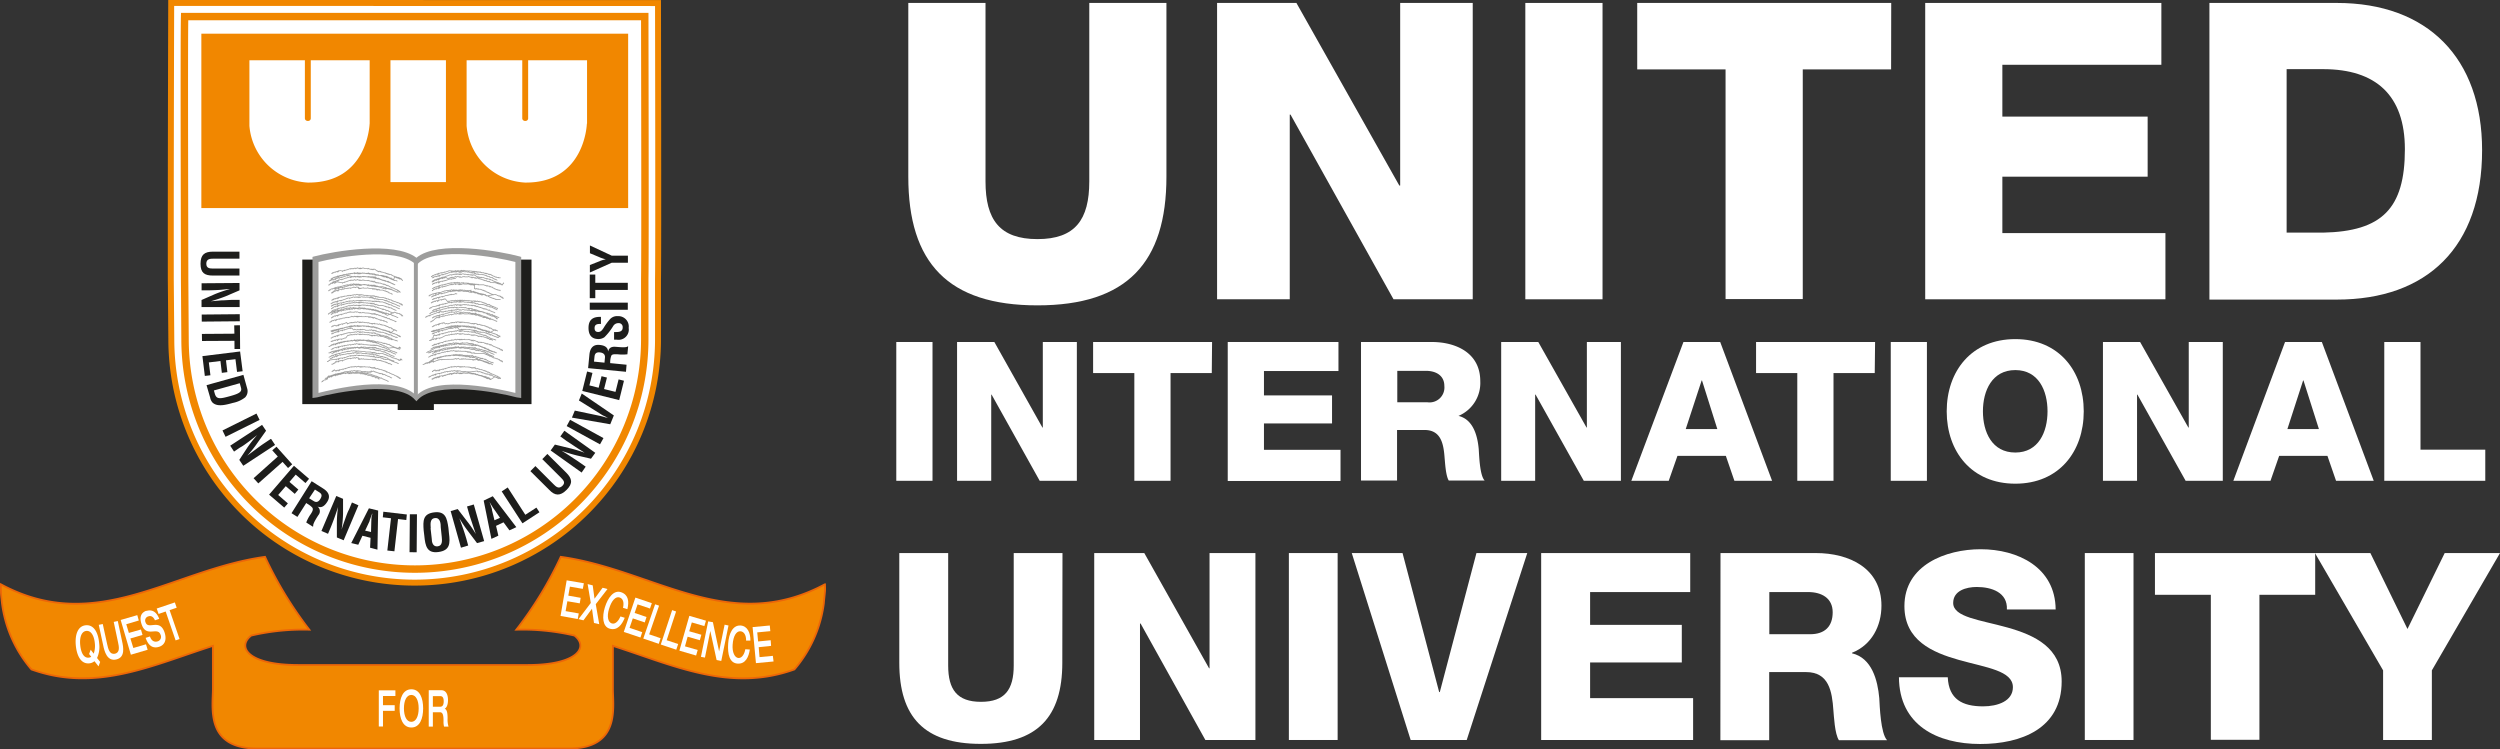<svg xmlns="http://www.w3.org/2000/svg" viewBox="0 0 424.5 127.26"><rect x="0" y="0" width="424.5" height="127.26" fill="#333333" stroke="none"/><defs><style>.cls-1,.cls-4{fill:#fff;}.cls-2,.cls-7{fill:#f18700;}.cls-11,.cls-3,.cls-5,.cls-6{fill:none;}.cls-3{stroke:#ec6608;stroke-width:0.31px;}.cls-4,.cls-7,.cls-8,.cls-9{fill-rule:evenodd;}.cls-5,.cls-6{stroke:#f18700;}.cls-5{stroke-width:1.01px;}.cls-6{stroke-width:1.26px;}.cls-10,.cls-8{fill:#1d1d1b;}.cls-9{fill:#9d9d9c;}.cls-11{stroke:#9d9d9c;stroke-width:0.13px;}</style></defs><g id="Layer_2" data-name="Layer 2"><g id="Layer_1-2" data-name="Layer 1"><path class="cls-1" d="M198.06,30c0,14.58-6.69,21.85-21.9,21.85S154.23,44.61,154.23,30V.5h13.11V30.81c0,6.48,2.4,9.79,8.82,9.79s8.8-3.31,8.8-9.79V.5h13.1Z"></path><path class="cls-1" d="M206.66.5h13.47l17.47,31h.15V.5h12.32V50.82H236.62L219.13,19.46H219V50.82H206.66Z"></path><path class="cls-1" d="M259,.5h13.11V50.82H259Z"></path><path class="cls-1" d="M321.11,11.78h-15v39H293v-39H278V.5h43.13Z"></path><path class="cls-1" d="M326.9.5H367V11H340v8.8h24.67V30H340v9.58h27.69V50.82H326.9Z"></path><path class="cls-1" d="M375.16.5H396.8c15.43,0,24.66,9.37,24.66,25,0,16.49-9.36,25.37-24.66,25.37H375.16Zm13.11,39h6.19c10-.21,13.89-4.08,13.89-14.16,0-9.16-4.92-13.6-13.89-13.6h-6.19Z"></path><path class="cls-1" d="M152.19,58.07h6.15V81.64h-6.15Z"></path><path class="cls-1" d="M162.51,58.07h6.33L177,72.59h.07V58.07h5.78V81.64h-6.31L168.37,67h-.06V81.64h-5.8Z"></path><path class="cls-1" d="M205.76,63.35h-7V81.64h-6.15V63.35h-7V58.07h20.2Z"></path><path class="cls-1" d="M208.47,58.07h18.8V63H214.62v4.14h11.56v4.76H214.62v4.48h13v5.29H208.47Z"></path><path class="cls-1" d="M231.1,58.07h12c4.16,0,8.25,1.88,8.25,6.64a6.07,6.07,0,0,1-3.7,5.91v0c2.52.6,3.24,3.41,3.44,5.65.07,1,.16,4.45,1,5.32H246c-.52-.8-.63-3.11-.7-3.76-.17-2.38-.56-4.82-3.43-4.82h-4.65v8.58H231.1Zm6.16,10.24h5.15a2.53,2.53,0,0,0,2.84-2.78c0-1.75-1.4-2.56-3.12-2.56h-4.87Z"></path><path class="cls-1" d="M254.9,58.07h6.3l8.19,14.52h.06V58.07h5.78V81.64h-6.3L260.74,67h-.07V81.64H254.9Z"></path><path class="cls-1" d="M285.85,58.07h6.24l8.81,23.57h-6.4l-1.45-4.23h-8.22l-1.48,4.23H277Zm.39,14.78h5.36L289,64.6h-.06Z"></path><path class="cls-1" d="M318.33,63.35h-7V81.64h-6.15V63.35h-7V58.07h20.21Z"></path><path class="cls-1" d="M321.05,58.07h6.14V81.64h-6.14Z"></path><path class="cls-1" d="M342.2,57.58c7.42,0,11.62,5.44,11.62,12.27s-4.2,12.28-11.62,12.28-11.65-5.45-11.65-12.28S334.76,57.58,342.2,57.58Zm0,19.26c3.94,0,5.47-3.49,5.47-7s-1.53-7-5.47-7-5.5,3.49-5.5,7S338.23,76.84,342.2,76.84Z"></path><path class="cls-1" d="M357.08,58.07h6.31l8.19,14.52h.07V58.07h5.78V81.64h-6.31L362.93,67h-.06V81.64h-5.79Z"></path><path class="cls-1" d="M388,58.07h6.25l8.81,23.57h-6.4l-1.46-4.23H387l-1.47,4.23h-6.31Zm.4,14.78h5.35l-2.62-8.25h-.06Z"></path><path class="cls-1" d="M404.85,58.07H411V76.35h11v5.29H404.85Z"></path><path class="cls-1" d="M180.38,112.54c0,9.19-4.22,13.77-13.84,13.77s-13.84-4.58-13.84-13.77V93.91H161V113c0,4.09,1.52,6.17,5.57,6.17s5.56-2.08,5.56-6.17V93.91h8.28Z"></path><path class="cls-1" d="M185.8,93.91h8.5l11,19.56h.08V93.91h7.79v31.74h-8.5l-11-19.78h-.1v19.78H185.8Z"></path><path class="cls-1" d="M218.85,93.91h8.28v31.74h-8.28Z"></path><path class="cls-1" d="M249.05,125.65h-9.52l-10-31.74h8.62l6.22,23.6h.11l6.22-23.6h8.63Z"></path><path class="cls-1" d="M261.69,93.91H287v6.62H270v5.57h15.57v6.39H270v6.05h17.49v7.11H261.69Z"></path><path class="cls-1" d="M292.14,93.91h16.21c5.6,0,11.12,2.54,11.12,8.93,0,3.43-1.64,6.67-5,8v.09c3.38.8,4.36,4.58,4.63,7.61.08,1.33.22,6,1.33,7.15h-8.18c-.72-1.06-.85-4.18-.94-5.07-.22-3.21-.75-6.5-4.64-6.5h-6.26v11.57h-8.29Zm8.29,13.78h6.94c2.5,0,3.82-1.34,3.82-3.73s-1.86-3.43-4.18-3.43h-6.58Z"></path><path class="cls-1" d="M330.73,115c.17,3.74,2.48,4.94,6,4.94,2.49,0,5.06-.9,5.06-3.25,0-2.81-4.53-3.33-9.12-4.62s-9.3-3.34-9.3-9.16c0-6.94,7-9.65,12.95-9.65,6.31,0,12.68,3.07,12.73,10.23h-8.28c.14-2.89-2.58-3.82-5.12-3.82-1.78,0-4,.62-4,2.71,0,2.44,4.58,2.87,9.21,4.17s9.21,3.43,9.21,9.16c0,8-6.86,10.62-13.84,10.62-7.29,0-13.74-3.19-13.79-11.33Z"></path><path class="cls-1" d="M354,93.91h8.27v31.74H354Z"></path><path class="cls-1" d="M393.12,101h-9.47v24.62H375.4V101h-9.49V93.91h27.21Z"></path><path class="cls-1" d="M412.93,113.83v11.82h-8.28V113.83L393.08,93.91h9.41l6.3,12.89,6.32-12.89h9.39Z"></path><path class="cls-2" d="M140.05,99.22c-16.29,8.74-29.13-2.52-44.83-4.67a64.6,64.6,0,0,1-7.55,12.37,39,39,0,0,1,9.87,1c2.48,1.94.56,5-7.94,5h-39c-8.5,0-10.42-3.07-7.95-5a39.11,39.11,0,0,1,9.87-1A65,65,0,0,1,45,94.55C29.29,96.7,16.46,108,.16,99.22a10.9,10.9,0,0,0,0,1.22c0,.61.11,1.3.18,2a21.35,21.35,0,0,0,5,11.23c10.94,3.94,20.5-.7,30.81-4v7.26c0,3.23-1.31,10.17,7.54,10.17H96.55c8.83,0,7.52-6.94,7.52-10.17v-7.26c10.33,3.31,19.87,7.95,30.82,4a21.35,21.35,0,0,0,5-11.23c.05-.72.14-1.41.19-2s0-.92,0-1.22"></path><path class="cls-3" d="M140.05,99.22c-16.29,8.74-29.13-2.52-44.83-4.67a64.6,64.6,0,0,1-7.55,12.37,39,39,0,0,1,9.87,1c2.48,1.94.56,5-7.94,5h-39c-8.5,0-10.42-3.07-7.95-5a39.11,39.11,0,0,1,9.87-1A65,65,0,0,1,45,94.55C29.29,96.7,16.46,108,.16,99.22a10.9,10.9,0,0,0,0,1.22c0,.61.11,1.3.18,2a21.35,21.35,0,0,0,5,11.23c10.94,3.94,20.5-.7,30.81-4v7.26c0,3.23-1.31,10.17,7.54,10.17H96.55c8.83,0,7.52-6.94,7.52-10.17v-7.26c10.33,3.31,19.87,7.95,30.82,4a21.35,21.35,0,0,0,5-11.23c.05-.72.14-1.41.19-2s0-.92,0-1.22Z"></path><path class="cls-1" d="M15.13,111.05l.27-.73.51.67a3.86,3.86,0,0,0,.2-1.69c-.11-1.35-.65-2.24-1.44-2.17s-1.18,1-1.05,2.38.63,2.23,1.42,2.16a.86.86,0,0,0,.45-.15l-.36-.47Zm.91,1.22a1.6,1.6,0,0,1-.9.37c-1.43.12-2.11-1.35-2.27-3.07s.3-3.28,1.71-3.4,2.12,1.34,2.26,3.08a4.53,4.53,0,0,1-.36,2.48l.53.67-.28.75-.69-.88"></path><path class="cls-1" d="M16.76,106.1l.69-.14.74,3.4c.18.83.42,1.83,1.32,1.64s.7-1.21.52-2l-.72-3.4.69-.15.73,3.43c.22,1,.57,2.75-1,3.1s-2-1.41-2.21-2.41l-.74-3.43"></path><polyline class="cls-1" points="20.49 105.27 23.31 104.45 23.57 105.36 21.44 105.99 21.88 107.47 23.93 106.89 24.2 107.81 22.14 108.41 22.64 110.03 24.79 109.4 25.07 110.33 22.22 111.17 20.49 105.27"></polyline><path class="cls-1" d="M24.86,103.74c.49-.15,1.53-.32,2.18,1.34l-.73.25c-.18-.44-.56-.87-1.11-.67a.72.72,0,0,0-.49,1c.45,1.37,2.42-.74,3.24,1.75.48,1.51-.23,2.19-.91,2.41-1.17.38-1.89-.28-2.31-1.51l.73-.24c.26.76.75,1,1.29.84a.8.8,0,0,0,.51-1.13c-.49-1.45-2.43.6-3.22-1.79-.44-1.31,0-2,.82-2.29"></path><polyline class="cls-1" points="28.13 103.83 26.93 104.25 26.61 103.33 29.69 102.29 30 103.19 28.8 103.6 30.49 108.51 29.82 108.74 28.13 103.83"></polyline><path class="cls-4" d="M29.07.5S29,22.18,29,38.17v9.26s.09,10.18.09,10.18h0a41.32,41.32,0,1,0,82.64,0V47.43c.09-4.51,0-46.91,0-46.91L29.07.5"></path><path class="cls-5" d="M29.07.5S29,22.18,29,38.17v9.26s.09,10.18.09,10.18h0a41.32,41.32,0,1,0,82.64,0V47.43c.09-4.51,0-46.91,0-46.91L29.07.5Z"></path><path class="cls-6" d="M31.42,57.6a39,39,0,1,0,78.06,0V47.43c.09-5.37,0-42.25,0-44.62H31.35c-.11,4,0,38.66,0,44.62l.07,10.17Z"></path><polyline class="cls-7" points="34.19 35.33 34.19 5.72 106.66 5.72 106.66 35.33 34.19 35.33"></polyline><polyline class="cls-8" points="90.25 44.08 51.33 44.08 51.33 68.62 67.53 68.62 67.53 69.62 73.67 69.62 73.67 68.62 90.25 68.62 90.25 44.08"></polyline><path class="cls-9" d="M88.26,43.55c-3.4-.92-14-2.8-17.55.22-3.74-2.9-14.1-1.1-17.4-.22l-.25.08V67.58l.76-.1c3.42-.93,13.82-2.85,16.63.39l.26.27.24-.27c3-3.2,13.4-1.32,16.81-.39l.74.1V43.63l-.24-.08"></path><path class="cls-1" d="M70.71,67.18c-3.76-3.73-14.38-1-16.63-.46V44.48c3-.77,13.14-2.63,16.41.33l.23.2.23-.23c3-3,13.45-1.11,16.56-.3V66.72c-2.27-.55-13.38-3.16-16.8.46"></path><polyline class="cls-9" points="70.28 44.5 70.28 67.53 70.95 67.53 70.95 44.5 70.28 44.5"></polyline><path class="cls-10" d="M55,67.53H69.38c-1-.94-3-1.25-5.57-1.25A46.62,46.62,0,0,0,55,67.53"></path><path class="cls-10" d="M86.46,67.53H72c1-.94,3-1.25,5.6-1.25a47.1,47.1,0,0,1,8.83,1.25"></path><path class="cls-10" d="M40.66,45.58v1.21h-4.5c-1.43,0-2.11-.46-2.11-2s.68-2.06,2.11-2.06h4.5v1.19H36.27c-.62,0-1.24.05-1.24.86s.62.82,1.24.82h4.39"></path><path class="cls-10" d="M40.69,50.94l0,1.2-6.47,0V50.94l2.28-1a21.21,21.21,0,0,1,2.56-.86v0c-.52,0-1.18.11-1.84.15s-1.29.06-1.8.07H34.23V48.1l6.44-.05V49.3l-2.33,1a26.47,26.47,0,0,1-2.57.86v0L37.61,51c.62,0,1.25-.07,1.83-.08h1.25"></path><polyline class="cls-10" points="34.25 53.41 40.71 53.35 40.72 54.55 34.26 54.61 34.25 53.41"></polyline><polyline class="cls-10" points="40.74 55.23 40.77 59.26 39.82 59.26 39.81 57.87 34.3 57.9 34.28 56.7 39.8 56.66 39.77 55.24 40.74 55.23"></polyline><polyline class="cls-10" points="34.37 60.47 40.77 59.68 41.2 63.04 40.25 63.15 39.98 60.99 38.37 61.18 38.61 63.19 37.67 63.31 37.43 61.3 35.46 61.54 35.73 63.72 34.78 63.83 34.37 60.47"></polyline><path class="cls-10" d="M35.69,67.53a1.7,1.7,0,0,0,.39.82c.83.79,2.25.4,3.48.06a4.9,4.9,0,0,0,2.06-.93A1.53,1.53,0,0,0,42,66.07l-.67-2.42L35.07,65.4l.62,2.13Zm.63-1.23,4.39-1.23.21.77c.21.7-.34,1-1.81,1.41-1.8.5-2.36.59-2.65-.45l-.14-.5"></path><polyline class="cls-10" points="37.78 73.09 43.55 70.22 44.08 71.3 38.3 74.17 37.78 73.09"></polyline><path class="cls-10" d="M46.05,74.55l.66,1-5.4,3.54-.68-1L42,76a20.79,20.79,0,0,1,1.66-2.12v0L42.23,75c-.53.38-1,.75-1.49,1l-1,.68-.65-1,5.41-3.54.68,1-1.47,2.07A19,19,0,0,1,42,77.36v0c.47-.35,1-.74,1.48-1.1s1-.74,1.49-1.06l1-.67"></path><polyline class="cls-10" points="46.94 75.85 49.62 78.84 48.91 79.47 47.98 78.43 43.86 82.08 43.06 81.2 47.17 77.52 46.23 76.47 46.94 75.85"></polyline><polyline class="cls-10" points="45.69 83.99 49.91 79.09 52.48 81.3 51.87 82.02 50.21 80.59 49.15 81.83 50.66 83.13 50.05 83.86 48.52 82.55 47.23 84.05 48.88 85.48 48.26 86.19 45.69 83.99"></polyline><path class="cls-10" d="M52.16,85.53a3.46,3.46,0,0,1,.83.62c.3.32,0,.78-.21,1.12A6.29,6.29,0,0,0,52,88.72l1.12.71.08-.11c-.16-.31.72-1.63.87-1.86A1,1,0,0,0,53.9,86l0,0c.74.35,1.29-.19,1.66-.78.64-1,.17-1.74-.72-2.29l-1.92-1.22L49.5,87.14l1,.63L52,85.41l.17.12Zm1.29-2.42.74.47c.39.25.58.52.21,1.13s-.76.59-1.09.4l-.82-.5,1-1.5"></path><path class="cls-10" d="M59.76,85.32l1.1.48-2.51,5.94-1.15-.48,0-2.48a18.4,18.4,0,0,1,.21-2.7h0c-.17.51-.37,1.12-.59,1.74s-.45,1.21-.65,1.7l-.47,1.12-1.12-.48,2.52-5.94,1.15.48,0,2.53A20.37,20.37,0,0,1,58,89.92h0c.18-.56.38-1.15.59-1.74S59,87,59.27,86.5l.49-1.18"></path><path class="cls-10" d="M60.84,92.48l.7-1.51,1.38.35L62.84,93l1.25.33.12-6.64-1.57-.38-3,5.9,1.24.3Zm1.91-4.07c.12-.29.22-.56.31-.84s.11-.29.15-.41h0c0,.14,0,.28-.07.43s-.07.58-.09.89L63,90.34l-1-.24.79-1.69"></path><polyline class="cls-10" points="65.09 86.89 69.08 87.36 68.99 88.3 67.59 88.13 66.97 93.61 65.77 93.48 66.39 88 65 87.84 65.09 86.89"></polyline><polyline class="cls-10" points="69.54 93.76 69.59 87.32 70.8 87.32 70.75 93.78 69.54 93.76"></polyline><path class="cls-10" d="M72.05,91c.17,1.72.45,3,2.41,2.73s2-1.47,1.77-3.18l-.09-.92C75.9,88,75.65,86.76,73.72,87s-1.9,1.44-1.78,3.07l.11.92Zm1.09-1.3c0-.5-.25-1.62.7-1.73s1,1,1,1.57l.17,1.63c.06.63.14,1.5-.7,1.6s-1-.76-1-1.3l-.2-1.77"></path><path class="cls-10" d="M79.3,86l1.15-.34,1.76,6.22L81,92.22l-1.51-2A23,23,0,0,1,78,88h0c.19.5.41,1.11.63,1.74s.4,1.22.55,1.72l.32,1.17L78.27,93l-1.75-6.22,1.2-.34,1.54,2a19.76,19.76,0,0,1,1.53,2.23h0c-.19-.56-.4-1.15-.59-1.74s-.4-1.17-.56-1.73L79.3,86"></path><path class="cls-10" d="M84.61,90.91l-.38-1.62,1.27-.6,1,1.36,1.17-.54-4-5.25L82.13,85l1.31,6.5,1.17-.54Zm-1.06-4.38c-.08-.3-.17-.58-.27-.86s-.1-.27-.15-.42h0a3.44,3.44,0,0,1,.22.38c.17.24.3.51.48.74l1.07,1.55-.94.42-.44-1.81"></path><polyline class="cls-10" points="88.71 88.86 85.19 83.44 86.21 82.77 89.2 87.41 91.08 86.19 91.6 86.98 88.71 88.86"></polyline><path class="cls-10" d="M92.1,77.94l.84-.86,3.2,3.17c1,1,1.18,1.82.07,2.93s-2,1-2.95,0L90.06,80l.85-.86L94,82.23c.43.44.9.85,1.5.26s.11-1-.32-1.45l-3.12-3.1"></path><path class="cls-10" d="M95.12,74.14l.71-1,5.25,3.75-.73,1-2.42-.56a24.13,24.13,0,0,1-2.58-.79l0,0c.46.27,1,.6,1.6,1s1.08.7,1.5,1l1,.7-.69,1-5.26-3.75.72-1,2.45.6a21.86,21.86,0,0,1,2.6.79h0l-1.55-1c-.53-.35-1-.68-1.52-1l-1-.74"></path><polyline class="cls-10" points="101.88 75.45 96.22 72.35 96.8 71.28 102.47 74.39 101.88 75.45"></polyline><path class="cls-10" d="M98.3,68l.48-1.18,5.45,3.72-.61,1.5-6.51-1.13.49-1.19,4.11.86a9.69,9.69,0,0,1,1.09.29,3.12,3.12,0,0,1,.5.14h0a3.54,3.54,0,0,1-.47-.26,5.32,5.32,0,0,1-1-.55L98.3,68"></path><polyline class="cls-10" points="105.14 67.94 98.87 66.38 99.69 63.08 100.6 63.32 100.08 65.44 101.65 65.84 102.14 63.88 103.06 64.11 102.57 66.06 104.51 66.54 105.04 64.42 105.95 64.65 105.14 67.94"></polyline><path class="cls-10" d="M102.64,61.58l.09-.94c0-.4-.22-.73-.86-.8s-.86.22-.92.68l-.09.88,1.78.18Zm1,.08,2.75.27-.1,1.2-6.43-.62.22-2.27c.09-1,.54-1.79,1.72-1.67.71.06,1.41.3,1.46,1.13h0c.15-.69.64-.87,1.27-.81.25,0,1.82.21,2-.06h.13l-.13,1.33a7.49,7.49,0,0,1-1.64,0c-.4,0-1-.09-1.11.3a3.26,3.26,0,0,0-.17,1l0,.21"></path><path class="cls-10" d="M102.1,55c-.58,0-1.14,0-1.14.71,0,.4.16.66.61.66s.67-.31.92-.68a9.73,9.73,0,0,1,1.06-1.46,1.62,1.62,0,0,1,1.35-.55,1.77,1.77,0,0,1,1.85,2,1.74,1.74,0,0,1-2,2h-.48V56.38h.37c.63,0,1.09-.15,1.09-.76a.67.67,0,0,0-.76-.75,1,1,0,0,0-.84.48,9.73,9.73,0,0,1-1.5,1.91,1.78,1.78,0,0,1-1,.31c-1.11,0-1.7-.62-1.7-1.9,0-1.91,1.48-1.86,2.11-1.87V55"></path><polyline class="cls-10" points="106.6 52.6 100.14 52.6 100.14 51.39 106.6 51.39 106.6 52.6"></polyline><polyline class="cls-10" points="100.14 50.63 100.14 46.62 101.08 46.62 101.08 48.02 106.6 48.02 106.6 49.23 101.08 49.23 101.08 50.63 100.14 50.63"></polyline><path class="cls-10" d="M101.87,44.32a5.27,5.27,0,0,1,1-.29h0a5.87,5.87,0,0,1-1.23-.42L100.17,43l0-1.32,3.7,1.73,2.75,0,0,1.2h-2.74l-3.72,1.66V45l1.71-.67"></path><path class="cls-1" d="M62.76,21s-.29,10.11-10.52,10a10.49,10.49,0,0,1-9.89-9.63V10.23h9.42v9.85c0,.59,1,.64,1,0s0-9.85,0-9.85h10V21"></path><path class="cls-1" d="M99.65,21s-.29,10.11-10.51,10a10.5,10.5,0,0,1-9.91-9.63V10.23h9.45v9.85c0,.59,1,.64,1,0s0-9.85,0-9.85h10V21"></path><path class="cls-1" d="M66.3,30.92V10.23h9.42V30.92H66.3"></path><path class="cls-11" d="M56.28,46.46l.08,0,0-.05.08,0,.06-.12.07.06.09-.11,0,0,.08,0,.07,0,.1-.09.1.09.11-.13h.07l.13-.05v.08l.12-.13,0,.1.09-.1.07,0,.1-.07.09,0L58,46h0l.15,0,0,.08.13-.11.1,0,.14-.08,0,.06.16-.08.07,0,.1-.05.1,0,.12-.08.12,0,.12-.08.06,0,.2-.05,0,.07.13-.07.11.05.12-.08.12.07.12-.11.1,0,.08,0,.06.09.12-.09.05,0,.13-.07.06.07.08,0,.14,0v.07l.15-.07,0,.07.1-.06,0,.06.08-.06.07.06.12-.09.08,0h.09l0,0,.1,0,.07.07.11,0,.08,0,.09,0,.09,0,.11,0,.09.07.13-.09.07.09.13,0,.05.05.11,0,0,0h.12l0,.06.11-.06.09.09.07-.09.15,0,0,.06.08-.06,0,0,.1,0L64,46l.13,0,0,.08.13,0,0,.05.12-.1.11.12.13-.06,0,.08.19,0,0,.05H65l.1.06h.12l.06.06.2,0v.07l.16,0v.06l.18,0v.07l.13-.05.06.12.15-.05.05.09.2-.06.07.13.1,0,.07.09.09,0,.1.09.13,0,.07.07.13,0,.13.11.08-.06.07.09.09,0,.07,0h.11l.06.09.1,0,0,.08h.18l0,.1.12,0,0,.12.09,0,.07.12.08,0m-12.28-.25.08,0,0,0,.08,0,.06-.11.07.06.09-.11,0,0,.08-.06.07,0,.1-.09.1.09.11-.15.07,0,.13-.05v.07l.12-.13,0,.11.09-.11.07,0,.1-.07.09,0,.11-.06h.17l0,.07.13-.12.1,0,.14-.08,0,.05.16-.07.07,0,.1,0,.1,0,.12-.09.12.07.12-.11.06,0,.2,0,0,.06.13-.06.11,0,.12-.07.12.06.12-.11.1.05.08,0,.06.08.12-.08.05.05.13-.08.06.08.08-.05.14,0v.08l.15-.08,0,.08.1-.06,0,.06.08-.06.07.06.12-.1.08,0h.09l0,0,.1-.05.07.08.11-.05.08.05.09-.05.09.05.11,0,.09.06.13-.08.07.08.13,0,.05,0,.11,0,0,0h.12l0,.08.11-.08.09.1.07-.1.15.05,0,.07.08-.07,0,0,.1,0,0,0,.13,0,0,.08.13,0,0,.06.12-.09.11.11.13-.06,0,.08.19,0,0,.05H65l.1.07.12,0,.06.07.2,0v.07l.16-.06v.08l.18,0v.06l.13,0,.06.11.15,0,.05.09.2-.06.07.13.1,0,.07.09.09,0,.1.09L67,47l.07.07.13,0,.13.11.08-.06.07.1.09,0,.07.05h.11l.06.08.1,0,0,.1m-11.69-.07.08,0,0-.07.08,0,.06-.1.07.05.09-.1,0,0,.08-.08.07,0L57,47l.1.09.11-.15.07,0,.13,0V47l.12-.12,0,.11.09-.11.07,0,.1-.06.09,0,.11-.07h.17l0,.06.13-.11.1.05.14-.08,0,0,.16-.06.07,0,.1,0,.1,0,.12-.09.12.06.12-.1.06,0,.2-.06,0,.08.13-.08.11.06.12-.07.12,0,.12-.11.1.06.08,0,.06.07.12-.07.05,0,.13-.07.06.07.08,0,.14,0v.07l.15-.07,0,.07.1,0,0,0,.08,0,.07,0,.12-.09.08.06.09,0,0,0,.1-.06.07.07.11,0,.08,0,.09,0,.09,0h.11l.09,0,.13-.07.07.07.13,0,.05.06.11,0,0,0,.12,0,0,.08.11-.08.09.11.07-.11.15.05,0,.08.08-.08,0,.06.1,0,0,.06.13,0,0,.08.13-.05,0,.06.12-.09.11.11.13-.07,0,.09.19,0,0,0,.16,0,.1.08.12,0,.06.08.2,0V47l.16-.06v.09l.18,0v0l.13,0,.06.11.15-.05.05.09.2-.05.07.13.1,0,.07.08.09,0,.1.09.13,0,.07.08.13,0,.13.11.08-.05.07.08.09,0,.07,0h.11l.06.08.1,0m-11.65,0,.08,0,0-.05.08,0,.06-.1.07.05.09-.11,0,.06.08-.08.07.05.1-.09.1.09.11-.14h.07l.13-.06v.08l.12-.12,0,.1.09-.1.07,0,.1-.07.09,0,.11-.07h0l.15,0,0,.07.13-.1.1,0,.14-.07,0,.05.16-.06.07,0,.1-.07.1,0,.12-.09.12,0,.12-.08.06,0,.2-.06,0,.09.13-.09.11.06L60,47l.12,0,.12-.1.1.05h.08l.06.06.12-.06.05,0,.13-.06.06.06.08,0,.14,0V47l.15-.06,0,.06.1,0,0,0,.08,0,.07,0,.12-.08.08.06.09,0,0,0,.1-.05.07.06.11,0,.08,0,.09,0,.09,0h.11l.09,0,.13-.06.07.06L63,47,63,47l.11,0,0,0,.12,0,0,.07.11-.07.09.11.07-.11.15.05,0,.09.08-.09,0,.06.1,0,0,.08.13,0,0,.07.13,0,0,.05.12-.09.11.1.13,0,0,.08.19,0,0,.07.16,0,.1.07h.12l.06.07.2,0v.08l.16,0v.06h.18v0l.13,0,.06.12.15,0,.05.08.2-.05.07.12.1,0,.07.09.09,0,.1.1.13,0,.07.08.13,0,.13.11M56.28,48l.08,0,0,0,.08,0,.06-.11.07.06.09-.12,0,.06.08-.07.07,0,.1-.09.1.09.11-.15.07,0,.13-.05v.07l.12-.13,0,.11.09-.11.07,0,.1-.07.09,0,.11-.06h.17l0,.06.13-.1.1,0,.14-.07,0,0,.16-.07.07,0,.1-.07.1.05.12-.09.12,0,.12-.08.06,0,.2,0,0,.06.13-.06.11,0,.12-.08.12.06.12-.11.1.05.08,0,.06.08.12-.08.05.05.13-.08.06.08.08-.05.14,0v.08l.15-.08,0,.08.1-.06,0,.06.08-.06.07.06.12-.09.08,0h.09l0,0,.1-.05.07.08.11-.05.08.05.09-.05.09.05.11,0,.09.06.13-.08.07.08.13,0,.05,0,.11,0,0,0,.12,0,0,.06.11-.06.09.11.07-.11.15.06,0,.07.08-.07,0,.05.1-.05,0,.08.13,0,0,.07.13,0,0,.05.12-.08.11.1.13-.06,0,.08.19,0,0,.05.16,0,.1.08.12,0,.06.07.2,0v.08l.16-.06v.08l.18,0v0l.13,0,.06.13.15-.06.05.09.2-.06.07.13.1,0,.07.1.09,0,.1.08.13,0,.07.07.13,0,.13.11.08,0m-11.15.17.08,0,0-.05.08,0,.06-.11.07,0,.09-.11,0,.06.08-.07.07,0,.1-.09.1.09.11-.14h.07l.13,0v.06l.12-.12,0,.1.09-.1.07,0,.1-.07.09,0L58,48h0l.15,0,0,.07.13-.11.1,0,.14-.07,0,.06.16-.09.07,0,.1-.06.1,0,.12-.09.12,0,.12-.09.06,0,.2-.06,0,.08.13-.08.11.06.12-.08.12.06.12-.12.1.06h.08l.06.07.12-.07.05,0,.13-.08.06.08.08,0,.14,0v.08l.15-.08,0,.08.1,0,0,0,.08,0,.07,0,.12-.09.08.06.09,0,0,0,.1-.06.07.08.11,0,.08,0,.09,0,.09,0,.11,0,.09.06.13-.07.07.07.13,0,.05.06.11,0,0,0,.12,0,0,.07.11-.07.09.11.07-.11.15.05,0,.08.08-.08,0,.06.1,0,0,.07.13,0,0,.07.13,0,0,.06.12-.09.11.11.13-.05,0,.06h.19l0,0,.16,0,.1.08.12,0,.06.07.2,0v.07l.16-.05v.07l.18,0v.06l.13,0,.06.12.15-.05.05.09.2,0,.07.12.1,0,.07.09.09,0,.1.09.13,0,.07.07.13,0,.13.1.08,0,.07.09.09,0,.07.07h.11l.06.07.1,0,0,.1.18,0,0,.11.12,0,0,.13.09-.06.07.11.08,0m-12.28-.24.08,0,0-.06.08,0,.06-.11.07.06.09-.11,0,0,.08-.07.07,0,.1-.08.1.08.11-.13h.07l.13-.06v.08l.12-.13,0,.11.09-.11.07,0,.1-.08.09,0,.11-.05,0,0,.15,0,0,.08.13-.11.1,0,.14-.07,0,.05.16-.07.07,0,.1-.06.1,0,.12-.09.12.06.12-.1.06,0,.2-.05,0,.07.13-.07.11.05.12-.07.12,0,.12-.1.1,0h.08l.06.06.12-.06.05,0,.13-.07.06.07.08,0,.14,0v.07l.15-.07,0,.07.1-.06,0,.06.08-.06.07.06.12-.09.08.06.09,0,0,0,.1,0,.07.07.11,0,.08,0,.09,0,.09,0,.11,0,.09,0,.13-.06.07.06.13,0,.05.05.11,0,0,0,.12,0,0,.08.11-.08.09.11.07-.11.15.06,0,.08.08-.08,0,0,.1,0,0,.07.13,0,0,.07.13,0,0,0,.12-.09.11.11.13-.06,0,.07h.19l0,.05H65l.1.06h.12l.06.07.2,0v.07l.16,0v.07l.18,0v0l.13,0,.06.13.15-.07.05.1.2-.06.07.13.1,0,.07.08.09,0,.1.1.13,0,.07.07.13,0,.13.1.08,0,.07.08.09,0,.07.06m-11.38.08.08,0,0,0,.08,0,.06-.12.07.07.09-.12,0,0,.08-.06.07,0L57,49l.1.08.11-.13.07,0,.13-.06V49l.12-.12,0,.11.09-.11.07,0,.1-.07.09,0L58,48.8h0l.15,0,0,.07.13-.11.1,0,.14-.08,0,.07.16-.08.07,0,.1-.06.1,0,.12-.08.12,0,.12-.09.06,0,.2,0,0,.07.13-.07.11,0,.12-.07.12.05.12-.11.1.06.08,0,.06.08.12-.08.05.05.13-.08.06.08.08-.05.14,0v.08l.15-.08,0,.08.1-.06,0,.06.08-.06.07.06.12-.1.08,0h.09l0,0,.1-.06.07.08.11-.05.08.05.09-.05.09.05.11,0,.09.05.13-.08.07.08.13,0,.05,0,.11,0,0,0,.12,0,0,.07.11-.07.09.1.07-.1.15,0,0,.08.08-.08,0,0,.1,0,0,.07.13,0,0,.08.13,0,0,.06.12-.1.11.11.13,0,0,.07.19,0,0,.06.16,0,.1.07h.12l.06.07.2,0V49l.16,0V49l.18,0v.06L66,49l.06.12.15-.06.05.11.2-.07.07.12.1,0,.07.09.09,0,.1.09.13,0,.07.06.13,0,.13.12.08-.05.07.08.09,0,.07,0m-11.38.07.08,0,0,0,.08,0,.06-.11.07,0,.09-.11,0,.06.08-.07.07,0,.1-.1.1.1.11-.15.07,0,.13,0v.06l.12-.13,0,.12.09-.12.07,0,.1-.07.09,0,.11-.05h0l.15,0,0,.07.13-.12.1.05.14-.09,0,.06.16-.07.07,0,.1,0,.1,0,.12-.08.12.06.12-.09.06,0,.2,0,0,.07.13-.07.11,0,.12-.07.12,0,.12-.11.1.06.08,0,.06.07.12-.07.05,0,.13-.08.06.08.08,0,.14,0V49l.15-.08,0,.08.1-.05,0,.05.08-.05.07.05.12-.09.08,0h.09l0,0,.1-.06.07.08.11,0,.08,0,.09,0,.09,0,.11,0,.09,0,.13-.07.07.07L63,49,63,49l.11,0,0,0,.12,0,0,.08.11-.08.09.1.07-.1.15.06,0,.07.08-.07,0,0,.1,0,0,.06.13,0,0,.09.13-.05,0,.07.12-.11.11.12.13-.06,0,.08.19,0,0,0H65l.1.07.12,0,.06.07.2,0v.06l.16,0v.07l.18,0v.06l.13,0,.06.13.15,0,.05.08.2,0,.07.12.1,0,.07.08M56.28,51l.08,0,0-.05.08,0,.06-.11.07.05.09-.11,0,.06.08-.07.07,0,.1-.09.1.09.11-.14h.07l.13-.05v.07l.12-.12,0,.1.09-.1.07,0,.1-.08.09,0,.11-.06h0l.15,0,0,.08.13-.11.1,0,.14-.07,0,.05.16-.06.07,0,.1,0,.1,0,.12-.1.12.07.12-.1.06,0,.2,0,0,.07.13-.07.11,0,.12-.07.12.07.12-.11.1,0h.08l.06.07.12-.07.05,0,.13-.07.06.07.08,0,.14,0v.07l.15-.07,0,.07.1-.06,0,.06.08-.06.07.06.12-.09.08.06.09,0,0,0,.1,0,.07.07.11,0,.08,0,.09,0,.09,0,.11,0,.09.07.13-.07.07.07.13,0,.05,0,.11,0,0,0h.12l0,.07.11-.07.09.1.07-.1.15,0,0,.06.08-.06,0,0,.1,0,0,.07.13,0,0,.07.13,0,0,.06.12-.1.11.11.13-.06,0,.07h.19l0,.05H65l.1.06h.12l.06.06.2,0v.07l.16,0v.07l.18,0v0l.13,0,.06.11.15,0,.05.08.2-.05.07.12.1,0,.07.11.09-.05.1.1.13,0,.07.06h.13l.13.09.08,0,.07.09.09-.05.07.06h.11l.06.08.1,0,0,.08.18,0,0,.11.12-.06,0,.13.09-.06.07.11.08,0m-12.28-.24.08,0,0,0,.08,0,.06-.11.07,0,.09-.11,0,.06.08-.07.07,0,.1-.09.1.09.11-.14.07,0,.13,0v.07l.12-.14,0,.12.09-.12.07,0,.1-.07.09,0,.11-.06h0l.15,0,0,.08.13-.11.1,0,.14-.06,0,0,.16-.07.07,0,.1-.06.1,0,.12-.09.12,0,.12-.1.06,0,.2,0,0,.07.13-.07.11,0,.12-.07.12,0,.12-.09.1,0,.08,0,.06.07.12-.07.05.05.13-.07.06.07.08-.05.14,0v.07l.15-.07,0,.07.1-.06,0,.06.08-.06.07.06.12-.1.08,0h.09l0,0,.1,0,.07.07.11-.05.08.05.09-.05.09.05.11,0,.09,0,.13-.07.07.07.13,0,.05,0,.11,0,0,0,.12,0,0,.08.11-.08.09.12.07-.12.15.06,0,.08.08-.08,0,.06.1,0,0,.07.13,0,0,.06.13,0,0,.05.12-.08.11.1.13-.06,0,.07h.19l0,.05H65l.1.08.12,0,.06.09.2,0v.06l.16-.05v.08l.18,0v.07l.13,0,.06.12.15-.06.05.1.2,0,.07.11.1,0,.07.09.09-.05.1.1.13,0,.07.07h.13l.13.11.08,0,.07.09.09,0,.07.06h.11l.06.06h.1l0,.09m-11.69-.08.08,0,0-.05.08,0,.06-.11.07.05.09-.11,0,.06.08-.08.07,0,.1-.1.1.1.11-.14.07,0,.13,0v.06l.12-.13,0,.12.09-.12.07,0,.1-.06.09,0,.11-.05h0l.15,0,0,.08.13-.11.1,0,.14-.08,0,.06.16-.07.07,0,.1-.06.1,0,.12-.09.12.07.12-.09.06,0,.2-.05,0,.08.13-.08.11.05.12-.06.12.06.12-.12.1.06h.08l.06.07.12-.07.05,0L60.8,51l.06.07.08,0,.14-.05v.07l.15-.07,0,.07.1-.06,0,.06.08-.06.07.06.12-.09.08.07.09,0,0,0L62,51l.07.07.11,0,.08,0,.09,0,.09,0h.11l.09.06.13-.07.07.07.13-.05.05.05.11,0,0,0h.12l0,.07.11-.07.09.09.07-.09.15,0,0,.08.08-.08,0,0,.1,0,0,.07.13-.05,0,.08.13,0,0,0,.12-.1.11.12.13-.06,0,.08.19,0,0,0H65l.1.07.12,0,.06.08.2,0v.07l.16,0v.07l.18,0v.06l.13,0,.06.13.15-.06.05.09.2-.05.07.12.1,0,.07.09.09,0,.1.09.13,0,.07.07h.13l.13.1.08,0,.07.09.09,0,.07.06h.11l.06.07.1,0m-11.65,0,.08,0,0-.06.08,0,.06-.11.07.06.09-.11,0,0,.08-.08.07,0,.1-.09.1.09.11-.13h.07l.13-.06v.08l.12-.13,0,.11.09-.11.07,0,.1-.08.09,0,.11-.05,0,0,.15,0,0,.08.13-.11.1,0,.14-.07,0,.06.16-.08.07,0,.1-.05.1,0,.12-.1.12.06.12-.08.06,0,.2,0,0,.07.13-.07.11,0,.12-.07.12.06.12-.11.1.05h.08l.06.06.12-.06.05,0,.13-.08.06.08.08,0,.14-.05v.08l.15-.08,0,.08.1-.06,0,.06.08-.06.07.06.12-.1.08.07.09,0,0,0,.1-.05.07.08.11,0,.08,0,.09,0,.09,0,.11,0,.09.06.13-.06.07.06.13,0,.05,0,.11,0,0,0h.12l0,.07.11-.07.09.11.07-.11.15.06,0,.06.08-.06,0,0,.1,0,0,.08.13,0,0,.07.13,0,0,.05.12-.09.11.11.13,0,0,.06h.19l0,.05H65l.1.06h.12l.06.07.2,0v.07l.16,0v.06l.18,0v0l.13,0,.06.13.15-.06.05.1.2-.06.07.13.1,0,.07.09.09,0,.1.1.13,0,.07.09.13,0,.13.12m-11.07.13.08,0,0-.06.08,0,.06-.12.07.07.09-.11,0,0,.08-.07.07.05.1-.09.1.09.11-.16.07,0,.13-.06v.07l.12-.12,0,.11.09-.11.07,0,.1-.07.09,0,.11-.06h0l.15,0,0,.07.13-.11.1,0,.14-.08,0,.06.16-.07.07,0,.1-.06.1,0,.12-.09.12,0,.12-.08.06,0,.2,0,0,.06.13-.06.11,0,.12-.07.12.06.12-.11.1.05.08,0,.06.08.12-.08.05.05.13-.08.06.08.08-.05.14,0v.08l.15-.08,0,.08.1-.06,0,.06.08-.06.07.06.12-.1.08,0h.09l0,0,.1-.05.07.08.11-.05.08.05.09-.05.09.05.11,0,.09.06.13-.08.07.08.13,0,.05,0,.11,0,0,0h.12l0,.06.11-.06.09.1.07-.1.15.05,0,.07.08-.07,0,0,.1,0,0,.08.13,0,0,.08.13,0,0,.06.12-.1.11.11.13,0,0,.07.19,0,0,.06.16,0,.1.07.12,0,.06.08.2,0v.09l.16-.07v.08h.18v0l.13,0,.06.12.15,0,.05.09.2-.07.07.14.1,0,.07.07.09,0,.1.09.13,0,.07.07h.13l.13.1.08,0m-11.15.17.08,0,0-.06.08,0,.06-.11.07,0,.09-.09,0,.05.08-.07.07,0,.1-.09.1.09.11-.15.07,0,.13-.06v.08l.12-.12,0,.1.09-.1.07,0,.1-.05.09,0,.11-.06h0l.15,0,0,.08.13-.12.1,0,.14-.06,0,0,.16-.06.07,0,.1-.05.1.05.12-.09.12,0,.12-.08.06,0,.2-.07,0,.08.13-.08.11.07.12-.09.12.06.12-.11.1.05h.08l.06.07.12-.07.05,0,.13-.07.06.07.08,0,.14,0v.07l.15-.07,0,.07.1,0,0,0,.08,0,.07,0,.12-.08.08,0,.09,0,0,0,.1-.05.07.07.11,0,.08,0,.09,0,.09,0,.11,0,.09.06.13-.07.07.07.13,0,.05.07.11,0,0,0,.12,0,0,.07.11-.07.09.12.07-.12.15.06,0,.06.08-.06,0,.06.1-.05,0,.07.13,0,0,.06.13,0,0,.07.12-.09.11.1.13-.06,0,.09.19,0,0,.06.16,0,.1.06.12,0,.06.08.2,0v.07l.16-.06v.09l.18,0v.06l.13,0,.06.12.15-.06.05.08.2,0,.07.13.1,0,.07.1.09,0,.1.09L67,53l.07.07.13,0,.13.12.08-.08.07.1.09,0,.07,0h.11l.06.07.1,0,0,.09.18,0,0,.11.12,0,0,.13.09-.06.07.11.08,0m-12.28-.26.08,0,0-.06.08,0,.06-.11.07.05.09-.1,0,0,.08-.07.07.05.1-.1.1.1.11-.16.07,0,.13-.06v.07l.12-.12,0,.11.09-.11.07,0,.1-.08.09,0,.11-.06,0,0h.15l0,.08.13-.11.1,0,.14-.07,0,.06.16-.07.07,0,.1,0,.1,0,.12-.09.12.06.12-.09.06,0,.2-.06,0,.09.13-.09.11.06.12-.07.12.06.12-.11.1,0,.08,0,.06.08.12-.08.05,0,.13-.06.06.06.08,0,.14,0v.06l.15-.06,0,.06.1,0,0,0,.08,0,.07,0,.12-.07.08,0,.09,0,0,0,.1,0,.07.06.11,0,.08,0,.09,0,.09,0h.11l.09.06.13-.08.07.08.13-.05.05.06.11,0,0,0h.12l0,.07.11-.07.09.1.07-.1.15,0,0,.07.08-.07,0,0,.1,0,0,.07.13,0,0,.07.13,0,0,0,.12-.08.11.11.13,0,0,.06h.19l0,.06L65,53l.1.07.12,0,.06.08.2,0v.07l.16-.06v.08l.18,0v0l.13,0,.06.12.15,0,.05.07.2-.05.07.13.1,0,.07.1.09-.05.1.09.13,0,.07.07.13,0,.13.11.08,0,.07.07.09,0,.07,0m-11.38.08.08,0,0-.07.08,0,.06-.11.07.07.09-.11,0,0,.08-.06.07,0,.1-.09.1.09.11-.14h.07l.13,0v.06l.12-.12,0,.1.09-.1.07,0,.1-.07.09,0,.11-.07h.17l0,.07.13-.11.1,0,.14-.06,0,0,.16-.07.07,0,.1-.05.1.05.12-.1.12,0,.12-.08.06,0,.2-.06,0,.08.13-.08.11.06L60,53l.12.05.12-.1.1,0,.08,0,.06.07.12-.07.05,0L60.8,53l.06.06.08,0,.14,0v.06l.15-.06,0,.06.1,0,0,0,.08,0,.07,0,.12-.08.08.05.09,0,0,0,.1,0,.07.06.11,0,.08,0,.09,0,.09,0h.11l.09.05.13-.07.07.07.13,0,.05.06.11,0,0,0,.12,0,0,.07.11-.07.09.12.07-.12.15,0,0,.08.08-.08,0,.08.1-.05,0,.07.13,0,0,.06.13,0,0,.05.12-.07.11.09.13,0,0,.07.19,0,0,.06.16,0,.1.08.12,0,.06.07.2,0v.07l.16,0v.06h.18v.06l.13-.05.06.13.15,0,.05.1.2-.07.07.14.1,0,.07.09.09-.05.1.1.13,0,.07.08.13,0,.13.1.08,0,.07.1.09-.05.07.06m-11.38.07.08,0,0,0,.08,0,.06-.1.07,0,.09-.1,0,.05.08-.09.07,0,.1-.08.1.08.11-.14.07,0,.13,0v.07l.12-.12,0,.1.09-.1.07,0,.1-.06.09,0,.11-.07h0l.15,0,0,.06.13-.11.1.05.14-.08,0,0,.16-.06.07,0,.1,0,.1,0,.12-.09.12.06.12-.1.06,0,.2,0,0,.06.13-.06.11,0,.12-.07.12,0,.12-.11.1.06h.08l.06.06.12-.06.05,0,.13-.08.06.08.08,0,.14-.05v.08l.15-.08,0,.08.1-.06,0,.06.08-.06.07.06.12-.09.08.06.09,0,0,0,.1-.06.07.08.11,0,.08,0,.09,0,.09,0,.11,0,.09,0,.13-.06.07.06.13,0,.05,0,.11,0,0,0,.12,0,0,.08.11-.08.09.11.07-.11.15.07,0,.06.08-.06,0,0,.1,0,0,.06.13,0,0,.08.13-.05,0,.07.12-.1.11.1.13,0,0,.08.19,0,0,.07.16,0,.1.08.12,0,.06.08.2,0v.08l.16-.06v.06h.18v0l.13,0,.06.14.15-.06.05.1.2,0,.07.12.1,0,.07.09M56.26,55.51l.07,0,0-.07.1,0,.06-.11.08.07.08-.11.06,0,.09-.06.07,0L57,55.3l.08.08.12-.13h.06l.15-.07v.1l.12-.14v.11l.09-.11.09,0,.1-.07.07,0,.13-.07h.16l0,.08.14-.12.11,0,.13-.06,0,0,.16-.08.07,0,.09-.06L59,55l.11-.09.12,0,.13-.09.07,0,.19-.06,0,.07.14-.07.11.06.11-.09.12.07.12-.11.08,0h.09l.07.08.12-.08.06,0,.11-.07.09.07,0,0,.16,0v.07l.15-.07,0,.07.08-.06.06.06.09-.06.08.06.1-.09.09.05.07,0,0,0,.11,0,.07.07.11,0,.08,0,.11,0,.09,0,.09,0,.07.07.15-.08.07.08.13,0,0,.06.1,0,.07,0,.11,0,0,.06.1-.06.09.11.06-.11.15,0,.05.07.08-.07,0,.06L64,55,64,55l.11,0,.05.06.1,0,.06,0,.11-.07.12.09.12,0,0,.06.19,0v.06H65l.1,0h.11l.05.08.2,0v.08l.18,0v.07l.16,0,0,.05.12,0,.07.11.14,0,.06.1.2-.07.08.14.09,0,0,.09.12,0,.09.09.11,0,.08.07.12,0,.12.11m-11.05.12.07,0,0-.07.1.05.06-.11.08.06.08-.11.06.05.09-.08.07.05.09-.09.08.09.12-.15.06,0,.15,0v.07l.12-.12v.1l.09-.1.09,0,.1-.07.07,0,.13-.07h0l.15,0,0,.06.14-.11.11.05.13-.08,0,0,.16-.06.07,0,.09,0,.11,0,.11-.08.12.05.13-.09.07,0,.19,0,0,.07.14-.07.11,0,.11-.08.12.07.12-.12.08,0,.09,0,.07.1.12-.1.06.06.11-.08.09.08,0-.06.16,0v.08l.15-.08,0,.08.08-.07.06.07.09-.07.08.07.1-.1.09,0h.07l0,0,.11,0,.07.08.11-.06.08.06.11-.06.09.06.09,0,.07.07.15-.1.07.1.13,0,0,0,.1,0,.07,0h.11l0,.06.1-.06.09.09.06-.09.15,0,.05.07.08-.07,0,.05.09,0,0,.06.11,0,.05.08.1-.05.06.07.11-.1.12.1.12,0,0,.08.19,0v.07l.16,0,.1.08.11,0,.05.07.2,0v.07l.18-.06v.08l.16,0,0,0,.12,0,.07.12.14,0,.06.09.2-.06.08.13.09,0,0,.09.12,0,.09.09L67,56l.08.08.12,0,.12.12.11-.05m-11.16.18.07,0,0,0,.1,0,.06-.12.08.06.08-.11.06.05.09-.07.07,0,.09-.08.08.08L57.2,56h.06l.15,0v.06l.12-.11V56l.09-.1.09,0,.1-.07.07,0,.13-.07h.16l0,.06.14-.11.11,0,.13-.08,0,0,.16-.07.07,0,.09-.05.11.05.11-.09.12,0,.13-.08.07,0,.19-.06,0,.08.14-.08.11.06.11-.07.12.05.12-.11.08.06.09,0,.07.07.12-.07.06,0,.11-.07.09.07,0,0,.16,0v.07l.15-.07,0,.07.08-.05.06.05.09-.05.08.05.1-.08.09.05.07,0,0,0,.11-.06.07.07.11,0,.08,0,.11,0,.09,0h.09l.07.05.15-.07.07.07.13,0,0,.06.1,0,.07,0,.11,0,0,.06.1-.06.09.11.06-.11.15.06.05.05.08-.05,0,.05.09-.05,0,.08.11,0,.05.08.1,0,.06.06.11-.09.12.09.12,0,0,.07.19,0v.07l.16,0,.1.07.11,0,.05.07.2,0v.08l.18-.06v.07h.16l0,0,.12,0,.07.13.14-.06.06.09.2-.06.08.13.09,0,0,.08.12,0,.09.09.11,0,.08.07h.12l.12.1.11-.05.07.08.08,0,.07.06h.11l.06.08.11,0,0,.1h.17l0,.1.13-.05v.13l.11-.06.06.1.08,0M56.26,56.7l.07,0,0-.06.1.05.06-.12.08.07.08-.11.06,0,.09-.07.07,0,.09-.09.08.09.12-.13h.06l.15-.06v.08l.12-.13v.11l.09-.11.09,0,.1-.07.07,0,.13-.07h0l.15,0,0,.08.14-.12.11,0,.13-.07,0,.06.16-.08.07,0,.09-.06.11,0,.11-.08.12,0,.13-.09.07.05.19-.06,0,.07.14-.07.11.06L60,56l.12,0,.12-.1.08.06.09,0,.07.06L60.6,56l.06,0,.11-.08.09.08,0,0,.16,0V56l.15-.08,0,.08.08-.06.06.06.09-.06.08.06.1-.09.09.05.07,0,0,0L62,56l.07.08.11,0,.08,0,.11,0,.09,0,.09,0,.07,0,.15-.06.07.06L63,56l0,.06.1-.05.07.05.11,0,0,.08.1-.08.09.12.06-.12.15.07.05.07.08-.07,0,.05.09,0,0,.07.11,0,.05.07.1,0,.06.06.11-.09.12.12.12-.06,0,.07h.19v0H65l.1.06h.11l.05.07.2,0v.07l.18,0v.07l.16,0,0,.05.12,0,.07.12.14-.06.06.1.2-.07.08.13.09,0,0,.07.12,0,.09.08.11,0,.08.07.12,0,.12.11.11-.06.07.09.08,0,.07,0m-11.38.08.07,0,0,0,.1,0,.06-.11.08,0,.08-.1.06.05.09-.06.07,0,.09-.09.08.09.12-.15.06,0,.15-.06v.08l.12-.13v.11l.09-.11.09,0,.1-.06.07,0,.13-.06h0l.15,0,0,.07.14-.12.11,0,.13-.08,0,.06.16-.07.07,0,.09-.06.11,0,.11-.09.12.05.13-.08.07,0,.19,0,0,.07.14-.07.11,0L60,56.4l.12.06.12-.11.08,0,.09,0,.07.08.12-.08.06,0,.11-.08.09.08,0,0,.16,0v.08l.15-.08,0,.08.08-.06.06.06.09-.06.08.06.1-.1.09.05h.07l0,0,.11,0,.07.08.11,0,.08,0,.11,0,.09,0,.09,0,.07.06.15-.08.07.08.13,0,0,0,.1,0,.07,0h.11l0,.06.1-.06.09.1.06-.1.15,0,.05.07.08-.07,0,.05.09,0,0,.07.11,0,.05.08.1,0,.06.07.11-.1.12.1.12,0,0,.08.19,0v.06H65l.1.06h.11l.05.07.2,0v.07l.18-.06v.07h.16l0,.06.12,0,.07.13.14,0,.06.08.2,0,.08.12.09,0,0,.08.12,0,.09.08.11,0,.08.06h.12l.12.1.11-.05.07.08.08,0,.07.06m-11.38.07.07,0,0,0,.1,0,.06-.12.08.06.08-.11.06.05.09-.06.07,0,.09-.09.08.09.12-.14h.06l.15,0v.08l.12-.14v.11l.09-.11.09,0,.1-.06.07,0,.13,0v0h.15l0,.07.14-.11.11,0,.13-.07,0,0,.16-.07.07,0,.09,0L59,57l.11-.09.12.06.13-.1.07,0,.19-.06,0,.07.14-.07.11.06L60,56.8l.12.05.12-.1.08,0,.09,0,.07.08.12-.08.06,0,.11-.06.09.06,0,0,.16,0v.06l.15-.06,0,.06.08-.05.06.05.09-.05.08.05.1-.09.09.05h.07l0,0,.11,0,.07.06.11,0,.08,0,.11,0,.09,0h.09l.07.05.15-.08.07.08.13,0,0,.06.1,0,.07,0,.11,0,0,.08.1-.08.09.11.06-.11.15,0,.05.07.08-.07,0,.06.09,0L64,57l.11,0,.05.07.1,0,.06,0,.11-.08.12.1.12-.05,0,.08.19,0v0H65l.1.07.11,0,.05.07.2,0v.06l.18,0v.07l.16,0,0,.06.12,0,.07.13.14-.06.06.09.2-.06.08.12.09,0,0,.09m-10.39.9.09,0,.06-.06.08,0,.06-.1.07.06.1-.12,0,.06.08-.09.08.05.09-.09.09.09.1-.15.06,0,.17-.06v.07l.11-.12v.11l.09-.11.08,0,.11-.07.07,0,.12-.06,0,0h.13v.06l.12-.09.11,0,.14-.07,0,.06.16-.08.08,0,.08,0L59,58l.12-.08.12.05.11-.09.08,0,.18-.07,0,.07.13-.07.1.07.12-.08.12,0,.13-.11.08.07.09,0,0,.06.14-.06,0,0,.13-.08.07.08.08,0,.13-.05v.08l.16-.08,0,.08.09-.06,0,.06.08-.06.1.06.11-.08.09.05.05,0,.06,0,.11-.07.07.08.1,0,.08,0,.12,0,.08,0h.1l.07,0,.14-.06.08.06.14,0,0,.07.11,0,.06,0,.11,0,0,.09.1-.09.11.12.06-.12.15.06,0,.08.06-.08.06.06.08,0V58l.12,0,0,.07.1,0,.07,0,.09-.08.14.11.13-.05v.06h.2l0,0,.17,0,.09.08.11,0,.08.08.19,0v.06l.18-.06v.08l.15,0v0l.13,0,.09.13.14-.06.06.1.18-.06.08.13.09,0,.07.1.11,0,.09.1.12,0,.07.07h.13l.12.1.1,0,.07.1.1-.05.06.07h.12l0,.06.11,0,0,.09.2,0V59l.13-.06,0,.12.09-.05.07.11.09,0m-12.31-.26.09,0,.06-.06.08,0,.06-.09.07,0,.1-.12,0,.07.08-.08.08,0,.09-.09.09.09.1-.14.06,0,.17,0v.06l.11-.12v.11l.09-.11.08,0,.11-.07.07,0,.12-.07h0l.13,0v.07l.12-.1.11,0,.14-.07,0,.06.16-.08.08,0,.08-.07.11.05.12-.09.12,0,.11-.07.08,0,.18-.06,0,.08.13-.08.1.06.12-.06.12,0,.13-.11.08.07.09,0,0,.07.14-.07,0,0,.13-.07.07.07.08,0,.13,0v.07l.16-.07,0,.07.09,0,0,0,.08,0,.1,0,.11-.08.09,0,.05,0,.06,0,.11-.07.07.07.1,0,.08,0,.12,0,.08,0h.1l.07,0,.14-.07.08.07.14,0,0,.06.11,0,.06,0,.11,0,0,.06.1-.06.11.11.06-.11.15.06,0,.07.06-.07.06.05.08-.05v.09l.12,0,0,.07.1,0,.07.06.09-.1.14.11.13-.05v.07l.2,0,0,.06.17,0,.09.09.11,0,.08.08.19,0v.07l.18,0v.07l.15,0v.06l.13,0,.09.14.14-.07.06.1.18,0,.08.12.09,0,.07.09.11,0,.09.1L67,59l.07.07h.13l.12.1.1-.06.07.09.1,0,.06,0h.12l0,.08.11,0,0,.08m-11.71-.06.09,0,.06,0,.08,0,.06-.12.07.06.1-.1,0,0,.08-.07.08,0L57,59l.09.09.1-.14.06,0,.17-.06V59l.11-.13V59l.09-.11.08,0,.11-.07.07,0,.12-.07h0l.13,0v.07l.12-.09.11,0,.14-.07,0,.07.16-.09.08,0,.08,0,.11,0,.12-.09.12.06.11-.08.08,0,.18,0,0,.07.13-.07.1,0,.12-.07.12.06.13-.11.08,0h.09l0,.06.14-.06,0,0,.13-.07.07.07.08,0,.13,0v.07l.16-.07,0,.07.09-.05,0,.05.08-.05.1.05.11-.08.09.06.05,0,.06,0,.11,0,.07.07.1,0,.08,0,.12,0,.08,0,.1,0,.07.06.14-.06.08.06.14,0,0,0,.11,0,.06,0h.11l0,.07.1-.07.11.1.06-.1.15,0,0,.07.06-.07.06,0,.08,0v.08l.12-.05,0,.07.1,0,.07,0,.09-.1.14.11.13,0v.06l.2,0,0,.06.17,0,.09.08.11,0,.08.08.19,0V59l.18,0v.07l.15,0v.05l.13,0,.09.12.14,0,.06.09.18-.06.08.13.09,0,.07.09.11,0,.09.08.12,0,.07.08.13,0,.12.1.1-.05.07.09.1,0,.06.06h.12l0,.07.11,0m-11.68,0,.09,0,.06,0,.08,0,.06-.11.07.06.1-.12,0,.06.08-.07.08,0,.09-.08.09.08.1-.14h.06l.17,0v.07l.11-.13v.1l.09-.1.08,0,.11-.06.07,0,.12-.06h0l.13,0v.08l.12-.12.11,0,.14-.07,0,0,.16-.06.08,0,.08-.06.11,0,.12-.09.12.05.11-.08.08,0,.18,0,0,.07.13-.07.1,0L60,59l.12.06.13-.12.08.06.09,0,0,.08.14-.08,0,0,.13-.08.07.08L61,59l.13,0V59l.16-.08,0,.08.09-.06,0,.06.08-.06.1.06.11-.09.09.05.05,0,.06,0,.11-.06.07.08.1,0,.08,0,.12,0,.08,0,.1,0,.07.06.14-.08.08.08L63,59l0,0,.11,0,.06,0h.11l0,.06.1-.06.11.1.06-.1.15,0,0,.08.06-.08.06.06.08,0v.07l.12,0,0,.07.1,0,.07.06.09-.09.14.11.13-.06v.08l.2,0,0,0h.17l.09.07.11,0,.08.07.19,0v.08l.18-.06v.07h.15v.05l.13,0,.09.13.14-.06.06.1.18-.06.08.12.09,0,.07.1.11,0,.09.09.12,0,.07.07.13,0,.12.12M56.28,60l.09,0,.06,0,.08,0,.06-.1.07,0,.1-.11,0,.06.08-.07.08,0,.09-.09.09.09.1-.15.06,0,.17,0v0l.11-.12v.11l.09-.11.08,0,.11-.07.07,0,.12,0h0l.13,0v.07l.12-.11.11,0,.14-.08,0,.06.16-.08.08,0,.08,0,.11,0,.12-.08.12.05.11-.1.08,0,.18-.06,0,.07.13-.07.1.06.12-.08.12.06.13-.11.08,0h.09l0,.07.14-.07,0,0,.13-.07.07.07.08,0,.13,0v.07l.16-.07,0,.07.09-.06,0,.06.08-.06.1.06.11-.09.09.06.05,0,.06,0,.11,0,.07.07.1,0,.08,0,.12,0,.08,0,.1,0,.07.06.14-.07.08.07.14,0,0,.06.11,0,.06,0,.11,0,0,.07.1-.07.11.1.06-.1.15,0,0,.07.06-.07.06.05.08,0v.07l.12,0,0,.08.1,0,.07.06.09-.1.14.11.13-.05v.07l.2,0,0,0h.17l.09.08.11,0,.08.07.19,0v.07l.18-.06v.07h.15v.06l.13,0,.09.13.14,0,.06.09.18,0,.08.12.09,0,.07.09.11,0,.09.09.12,0,.07.07h.13l.12.1.1-.06m-11.18.18.09,0,.06-.06.08,0,.06-.1.07,0,.1-.09,0,.05.08-.07.08,0,.09-.09.09.09.1-.14.06,0,.17-.06v.08l.11-.13v.11l.09-.11.08,0,.11-.07.07,0,.12-.07h0l.13,0v.07l.12-.1.11,0,.14-.07,0,0,.16-.07.08,0,.08,0,.11,0,.12-.09.12.06.11-.1.08,0,.18-.06,0,.07.13-.07.1.06.12-.07.12,0,.13-.1.08.06h.09l0,0,.14,0,0,0,.13-.07.07.07.08,0,.13,0v.07l.16-.07,0,.07.09-.05,0,.05.08-.05.1.05.11-.09.09.07.05,0,.06,0L62,59.7l.07.07.1,0,.08,0,.12,0,.08,0h.1l.07,0,.14,0,.08,0,.14,0,0,.06.11,0,.06,0,.11,0,0,.09.1-.09.11.12.06-.12.15.07,0,.06.06-.06.06.05.08,0V60l.12,0,0,.07.1,0,.07,0,.09-.09.14.11.13-.06V60h.2l0,0,.17,0,.09.07.11,0,.08.08.19,0v.07l.18,0v.07l.15,0v.06l.13,0,.09.13.14-.06.06.08.18,0,.08.12.09,0,.07.09.11,0,.09.1.12-.05.07.07h.13l.12.1.1-.05.07.09.1,0,.06.06h.12l0,.07.11,0,0,.1.2,0V61l.13-.05,0,.12.09-.05.07.11.09,0m-12.31-.25.09,0,.06,0,.08,0,.06-.1.07,0,.1-.11,0,.06.08-.08.08,0,.09-.09.09.09.1-.15.06,0,.17-.07v.08l.11-.13v.12l.09-.12.08,0,.11-.07.07,0,.12-.06,0,0,.13,0v.08l.12-.1.11,0,.14-.06,0,.06.16-.07.08,0,.08,0,.11,0,.12-.09.12.06.11-.09.08,0,.18,0,0,.07.13-.07.1,0,.12-.07.12.06.13-.11.08,0,.09,0,0,.08.14-.08,0,0,.13-.07.07.07.08,0,.13,0v.07l.16-.07,0,.07.09-.06,0,.06.08-.06.1.06.11-.09.09.05.05,0,.06,0,.11,0,.07.07.1,0,.08,0,.12,0,.08,0,.1,0,.07.06.14-.08.08.08.14,0,0,0,.11,0,.06,0h.11l0,.07.1-.07.11.1.06-.1.15,0,0,.08.06-.08.06.06.08,0v.07l.12,0,0,.06.1,0,.07,0,.09-.08.14.1.13,0v.06l.2,0,0,.06.17,0,.09.07.11,0,.08.09.19-.05v.07l.18-.06v.09l.15,0v0l.13,0,.09.12.14-.06.06.09.18,0,.08.12.09,0,.07.1.11,0,.09.1.12,0,.07.07.13,0,.12.12.1-.07.07.09.1,0,.06,0m-11.41.06.09.05.06-.06.08,0,.06-.12.07,0,.1-.1,0,.05.08-.07.08,0L57,61l.09.1.1-.15.06,0,.17,0V61l.11-.13V61l.09-.12.08,0,.11-.08.07,0,.12,0,0,0,.13,0v.07l.12-.1.11,0,.14-.07,0,.06.16-.08.08,0,.08-.07.11,0,.12-.09.12,0,.11-.07.08,0,.18-.06,0,.09.13-.09.1.06.12-.07.12.06.13-.11.08,0,.09,0,0,.08.14-.08,0,0,.13-.06.07.06.08,0,.13,0v.06l.16-.06,0,.06.09,0,0,0,.08,0,.1,0,.11-.08.09.05.05,0,.06,0,.11,0,.07.06.1,0,.08,0,.12,0,.08,0h.1l.07.06.14-.08.08.08.14-.05,0,.06.11,0,.06,0h.11l0,.06.1-.06.11.1.06-.1.15,0,0,.08.06-.08.06.05.08,0v.08l.12,0,0,.07.1,0,.07,0,.09-.09.14.11.13-.05v.07l.2,0,0,0,.17,0,.09.09.11,0,.08.07.19,0V61l.18,0V61l.15,0v.05L66,61l.09.13.14,0,.06.07.18,0,.08.14.09-.05.07.1.11,0,.09.08.12,0,.07.06h.13l.12.09.1,0,.07.09.1,0,.06.07m-11.41.06.09,0,.06,0,.08,0,.06-.09.07,0,.1-.1,0,.06.08-.08.08,0L57,61.4l.09.09.1-.14h.06l.17,0v.08l.11-.13v.09l.09-.09.08,0,.11-.08.07.05.12-.06,0,0h.13v.08l.12-.12.11,0,.14-.06,0,0,.16-.08.08,0,.08-.06.11,0,.12-.1.12.05.11-.08.08,0,.18,0,0,.07.13-.07.1,0,.12-.07.12.05.13-.11.08.06h.09l0,.06.14-.06,0,0,.13-.08.07.08.08,0,.13,0V61l.16-.08,0,.08.09-.05,0,.05.08-.05.1.05.11-.1.09.07.05,0,.06,0,.11-.06.07.08.1,0,.08,0,.12,0,.08,0,.1,0,.07.05.14-.06.08.06L63,61l0,0,.11,0,.06,0,.11,0,0,.07.1-.07.11.12.06-.12.15,0,0,.08.06-.08.06.07.08,0v.07l.12,0,0,.06.1,0,.07,0,.09-.07.14.1.13-.05v.06h.2l0,.06.17,0,.09.07.11,0,.08.06.19,0v.06l.18,0v.07l.15,0v.06l.13,0,.09.14.14-.07.06.09.18,0,.08.11.09,0,.07.09m6.63-15,.08,0,0-.05.09,0,.06-.12.07.06.08-.11.07,0,.08-.07.07,0,.09-.09.09.09.11-.14h.07l.15-.06v.08l.12-.13,0,.11.09-.11.07,0,.11-.07.08,0,.1-.06h.17l0,.08.14-.11.11,0,.14-.08,0,.05.16-.06.08,0,.08-.05.1,0,.13-.08.11,0,.13-.09.07,0L76.7,46l0,.08.13-.08.08.06L77.1,46l.1.06.13-.12.09.06h.09l0,.07.13-.07,0,0,.13-.08.06.08L78,46l.14,0V46l.14-.08,0,.08.09-.06,0,.06.1-.06.07.06.11-.1.09.07.08,0,0,0,.1-.06.09.08.09,0,.08,0,.1,0,.09,0,.12,0,.07.06.14-.07.06.07L80,46l.07.06.11,0,0,0,.12,0,0,.07.11-.07.09.1.07-.1.16.05.05.07.06-.07,0,0,.08,0v.08l.12-.05,0,.08.12,0,.06,0,.1-.09.12.11.13-.06,0,.08.2,0,0,.05h.17l.08,0h.12l.06.07.19,0v.08l.19-.05v.07l.16,0v0l.12,0,.07.12.15-.05.06.09.21-.06.06.13.09,0,.07.09.11,0,.08.09.13,0,.08.09.11,0,.13.11.1-.06.07.08.09,0,.06,0h.13l0,.06H85m-11.66,0,.08,0,0,0,.09,0,.06-.11.07.06.08-.11.07,0,.08-.06L74,47l.09-.09.09.09.11-.14h.07l.15-.06v.08l.12-.13,0,.11.09-.11.07,0,.11-.08.08,0,.1-.07h0l.14,0,0,.08.14-.12.11,0,.14-.07,0,.05.16-.07.08,0,.08-.06.1,0,.13-.09.11,0,.13-.09.07,0,.18-.05,0,.07.13-.07.08.05.15-.08.1.06.13-.11.09.05.09,0,0,.08.13-.08,0,0,.13-.08.06.08.08,0,.14,0v.08l.14-.08,0,.08.09-.06,0,.06.1-.06.07.06.11-.1.09,0h.08l0,0,.1-.05.09.08.09,0,.08,0,.1,0,.09,0,.12,0,.07.06.14-.08.06.08.12,0,.07.05.11,0,0,0,.12,0,0,.07.11-.07.09.11.07-.11.16.05.05.08.06-.08,0,.06.08,0v.07l.12,0,0,.07.12,0,.06.06.1-.09.12.11.13-.06,0,.07H82l0,.05h.17l.08.06h.12l.06.07.19,0v.09l.19,0v.06h.16v0l.12,0,.07.13.15,0,.06.08.21-.06.06.14.09,0,.07.1.11,0,.08.09.13,0,.08.08.11,0,.13.11m-11.06.14.08,0,0-.05.09,0,.06-.09.07,0,.08-.11.07.06.08-.08.07,0,.09-.08.09.08.11-.14.07,0,.15-.05v.06l.12-.11,0,.1.09-.1.07,0,.11-.09.08,0,.1-.08h0l.14,0,0,.07.14-.11.11,0,.14-.06,0,0,.16-.08.08,0,.08-.05.1,0,.13-.09.11,0,.13-.09.07,0,.18,0,0,.06.13-.06.08,0,.15-.09.1.07.13-.11.09,0h.09l0,.08.13-.08,0,.05.13-.08.06.08.08-.05.14,0v.08l.14-.08,0,.08.09-.06,0,.06.1-.06.07.06.11-.1.09,0h.08l0,0,.1,0,.09.08.09-.05.08.05.1-.05.09.05.12,0,.07.07.14-.08.06.08.12,0,.07,0,.11,0,0,0,.12,0,0,.07.11-.07.09.11.07-.11.16,0,.05.07.06-.07L81,47l.08,0V47l.12,0,0,.06.12,0,.06.06.1-.08.12.11.13-.06,0,.06H82l0,0,.17,0,.08.08h.12l.06.06.19,0v.08l.19-.06v.07h.16v0l.12,0,.07.13.15-.06.06.1.21,0,.06.11.09,0,.07.08.11,0,.08.08.13,0,.08.08.11,0,.13.11.1-.06.07.09.09,0,.06.05h.13l0,.07H85l0,.09.17,0,0,.11.12-.05,0,.12L85.5,48l0,.11.09,0m-12.29-.25.08,0,0,0,.09,0,.06-.11.07.06.08-.11.07,0,.08-.08.07,0,.09-.09.09.09.11-.14h.07l.15-.05v.07l.12-.13,0,.11.09-.11.07,0,.11-.07.08,0,.1-.06h0l.14,0,0,.06.14-.09.11,0,.14-.08,0,.06.16-.07.08,0L76,47.3l.1,0,.13-.08.11,0,.13-.09.07,0,.18-.06,0,.07.13-.07.08.06.15-.08.1,0,.13-.1.09.05h.09l0,.06.13-.06,0,0,.13-.07.06.07.08,0,.14,0v.07l.14-.07,0,.07.09,0,0,0,.1,0,.07,0,.11-.08.09,0h.08l0,0,.1-.05.09.07.09,0,.08,0,.1,0,.09,0,.12,0,.07,0,.14-.06.06.06.12,0,.07.06.11,0,0,0,.12,0,0,.08.11-.08.09.11.07-.11.16.07.05.06.06-.06,0,0,.08,0v.08l.12-.05,0,.08.12,0,.06,0,.1-.1.12.11.13,0,0,.08.2,0,0,.05.17,0,.08.08h.12l.06.06.19,0v.08l.19,0v.06h.16v0l.12,0,.07.13.15-.05.06.09.21-.06.06.12.09,0,.07.09.11,0L84,48l.13,0,.08.06h.11l.13.11.1-.06.07.09.09,0,.06,0h.13l0,.08.11,0m-11.66,0,.08,0,0-.05.09,0,.06-.11.07.05.08-.11.07.06.08-.07.07,0,.09-.1.09.1.11-.15.07,0,.15-.06V48l.12-.14,0,.12.09-.12.07,0,.11-.08.08,0,.1-.05h0l.14,0,0,.07.14-.11.11,0,.14-.07,0,.05.16-.07.08,0,.08-.06.1,0,.13-.09.11,0,.13-.08.07,0,.18,0,0,.06.13-.06.08,0,.15-.08.1.06.13-.1.09,0h.09l0,.07m-4.21,4.12.08,0,0-.05.09,0,.06-.11.07.05.08-.11.07.06.08-.08.07,0,.09-.1.09.1.11-.14.07,0,.15,0v.06l.12-.13,0,.12.09-.12.07,0,.11-.06.08,0,.1-.05h0l.14,0,0,.08.14-.11.11,0,.14-.08,0,.06.16-.07.08,0L76,51.2l.1,0,.13-.09.11.07.13-.09.07,0,.18-.05,0,.08.13-.08.08.05.15-.06.1.06.13-.12.09.06h.09l0,.07.13-.07,0,0,.13-.07.06.07.08,0,.14-.05v.07l.14-.07,0,.07.09-.06,0,.06.1-.06.07.06.11-.09.09.07.08,0,0,0,.1-.06.09.07.09,0,.08,0,.1,0,.09,0h.12l.07.06.14-.07.06.07.12-.05.07.05.11,0,0,0h.12l0,.07.11-.07.09.09.07-.09.16,0,.05.08.06-.08,0,0,.08,0v.07l.12-.05,0,.08.12,0,.06,0,.1-.1.12.12.13-.06,0,.08.2,0,0,0h.17l.08.07.12,0,.06.08.19,0v.07l.19,0v.07l.16,0v.06l.12,0,.07.13.15-.06.06.09.21-.05.06.12.09,0,.07.09.11,0,.08.09.13,0,.08.07h.11l.13.1.1,0,.07.09.09,0,.06.06h.13l0,.07.11,0m-11.66,0,.08,0,0-.06.09,0,.06-.11.07.06.08-.11.07,0,.08-.08L74,52l.09-.09.09.09.11-.13h.07l.15-.06v.08l.12-.13,0,.11.09-.11.07,0,.11-.08.08,0,.1-.05,0,0,.14,0,0,.08.14-.11.11,0,.14-.07,0,.06.16-.08.08,0,.08-.05.1,0,.13-.1.11.06.13-.08.07,0,.18,0,0,.07.13-.07.08,0,.15-.07.1.06.13-.11.09.05h.09l0,.06.13-.06,0,0,.13-.08.06.08.08,0,.14-.05v.08l.14-.08,0,.08.09-.06,0,.06.1-.06.07.06.11-.1.09.07.08,0,0,0,.1-.05.09.08.09,0,.08,0,.1,0,.09,0,.12,0,.07.06.14-.06.06.06.12,0,.07,0,.11,0,0,0h.12l0,.07.11-.07.09.11.07-.11.16.06.05.06.06-.06,0,0,.08,0v.08l.12,0,0,.07.12,0,.06.05.1-.09.12.11.13,0,0,.06H82l0,.05h.17l.08.06h.12l.06.07.19,0v.07l.19,0v.06l.16,0v0l.12,0,.07.13.15-.06.06.1.21-.06.06.13.09,0,.07.09.11,0,.08.1.13,0,.08.09.11,0,.13.12m-11.06.13.08,0,0-.06.09,0,.06-.12.07.07.08-.11.07,0,.08-.07.07.05.09-.09.09.09.11-.16.07,0,.15-.06v.07l.12-.12,0,.11.09-.11.07,0,.11-.07.08,0,.1-.06h0l.14,0,0,.07.14-.11.11,0,.14-.08,0,.06.16-.07.08,0L76,52l.1,0,.13-.09.11,0,.13-.08.07,0,.18,0,0,.06.13-.06.08,0,.15-.07.1.06.13-.11.09.05.09,0,0,.08.13-.08,0,.05.13-.08.06.08.08-.05.14,0v.08l.14-.08,0,.08.09-.06,0,.06.1-.06.07.06.11-.1.09,0h.08l0,0,.1-.05.09.08.09-.05.08.05.1-.05.09.05.12,0,.07.06.14-.08.06.08.12,0,.07,0,.11,0,0,0h.12l0,.06.11-.06.09.1.07-.1.16.05.05.07.06-.07,0,0,.08,0v.08l.12,0,0,.08.12,0,.06.06.1-.1.12.11.13,0,0,.07.2,0,0,.06.17,0,.08.07.12,0,.06.08.19,0v.09l.19-.07v.08h.16v0l.12,0,.07.12.15,0,.06.09.21-.07.06.14.09,0,.07.07.11,0,.08.09.13,0,.08.07h.11l.13.1.1,0m-11.16.17.08,0,0-.06.09,0,.06-.11.07,0,.08-.09.07.05.08-.07.07,0,.09-.09.09.09.11-.15.07,0,.15-.06v.08l.12-.12,0,.1.09-.1.07,0,.11-.05.08,0,.1-.06h0l.14,0,0,.08.14-.12.11,0,.14-.06,0,0,.16-.06.08,0,.08-.05.1.05.13-.09.11,0,.13-.08.07,0,.18-.07,0,.08.13-.08.08.07.15-.09.1.06.13-.11.09.05h.09l0,.07.13-.07,0,0,.13-.07.06.07.08,0,.14,0v.07l.14-.07,0,.07.09,0,0,0,.1,0,.07,0,.11-.08.09,0,.08,0,0,0,.1-.05.09.07.09,0,.08,0,.1,0,.09,0,.12,0,.07.06.14-.07.06.07.12,0,.07.07.11,0,0,0,.12,0,0,.07.11-.07.09.12.07-.12.16.06.05.06.06-.06,0,.06.08-.05v.07l.12,0,0,.06.12,0,.06.07.1-.09.12.1.13-.06,0,.09.2,0,0,.06.17,0,.08.06.12,0,.06.08.19,0v.07l.19-.06v.09l.16,0v.06l.12,0,.07.12.15-.06.06.08.21,0,.06.13.09,0,.07.1.11,0,.08.09.13,0,.08.07.11,0,.13.12.1-.08.07.1.09,0,.06,0h.13l0,.07.11,0,0,.09.17,0,0,.11.12,0,0,.13.12-.06,0,.11.09,0m-12.29-.26.08,0,0-.06.09,0,.06-.11.07.05.08-.1.07,0,.08-.07.07.05.09-.1.09.1.11-.16.07,0L74.5,53v.07l.12-.12,0,.11.09-.11.07,0,.11-.08L75,53l.1-.06,0,0h.14l0,.08.14-.11.11,0,.14-.07,0,.06.16-.07.08,0,.08,0,.1,0,.13-.09.11.06.13-.09.07,0,.18-.06,0,.09.13-.09.08.06.15-.07.1.06.13-.11.09,0,.09,0,0,.08.13-.08,0,0,.13-.06.06.06.08,0,.14,0v.06l.14-.06,0,.06.09,0,0,0,.1,0,.07,0,.11-.07.09,0,.08,0,0,0,.1,0,.09.06.09,0,.08,0,.1,0,.09,0h.12l.07.06.14-.08.06.08.12-.05.07.06.11,0,0,0h.12l0,.07.11-.07.09.1.07-.1.16,0,.05.07.06-.07,0,0,.08,0v.07l.12,0,0,.07.12,0,.06,0,.1-.08.12.11.13,0,0,.06H82L82,53l.17,0,.08.07.12,0,.06.08.19,0v.07l.19-.06v.08l.16,0v0l.12,0,.07.12.15,0,.06.07.21-.05.06.13.09,0,.07.1.11-.05.08.09.13,0,.08.07.11,0,.13.11.1,0,.07.07.09,0,.06,0m-11.38.08.08,0,0-.07.09,0,.06-.11.07.07.08-.11.07,0,.08-.06.07,0,.09-.09.09.09.11-.14h.07l.15,0v.06l.12-.12,0,.1.09-.1.07,0,.11-.07.08,0,.1-.07h.17l0,.07.14-.11.11,0,.14-.06,0,0,.16-.07.08,0,.08-.05.1.05.13-.1.11,0,.13-.08.07,0,.18-.06,0,.08.13-.08.08.06L77.1,53l.1.05.13-.1.09,0,.09,0,0,.07.13-.07,0,0,.13-.06.06.06L78,53l.14,0v.06l.14-.06,0,.06.09,0,0,0,.1,0,.07,0,.11-.08.09.05.08,0,0,0,.1,0,.09.06.09,0,.08,0,.1,0,.09,0h.12l.07.05.14-.07.06.07.12,0,.07.06.11,0,0,0,.12,0,0,.07.11-.07.09.12.07-.12.16,0,.05.08.06-.08,0,.08.08-.05v.07l.12,0,0,.06.12,0,.06.05.1-.07.12.09.13,0,0,.07.2,0,0,.06.17,0,.08.08.12,0,.06.07.19,0v.07l.19,0v.06h.16v.06l.12-.05.07.13.15,0,.06.1.21-.07.06.14.09,0,.07.09.11-.05.08.1.13,0,.08.08.11,0,.13.1.1,0,.07.1.09-.05.06.06m-11.38.07.08,0,0,0,.09,0,.06-.1.07,0,.08-.1.07.05.08-.09L74,54l.09-.08.09.08.11-.14.07,0,.15,0v.07l.12-.12,0,.1.09-.1.07,0,.11-.06.08,0,.1-.07h0l.14,0,0,.06.14-.11.11.05.14-.08,0,0,.16-.06.08,0,.08,0,.1,0,.13-.09.11.06.13-.1.07,0,.18,0,0,.06.13-.06.08,0,.15-.07.1,0,.13-.11.09.06h.09l0,.06.13-.06,0,0,.13-.08.06.08.08,0,.14-.05v.08l.14-.08,0,.08.09-.06,0,.06.1-.06.07.06.11-.09.09.06.08,0,0,0,.1-.06.09.08.09,0,.08,0,.1,0,.09,0,.12,0,.07,0,.14-.06.06.06.12,0,.07,0,.11,0,0,0,.12,0,0,.08.11-.08.09.11.07-.11.16.07.05.06.06-.06,0,0,.08,0v.06l.12,0,0,.08.12-.05.06.07.1-.1.12.1.13,0,0,.08.2,0,0,.07.17,0,.08.08.12,0,.06.08.19,0v.08l.19-.06v.06h.16v0l.12,0,.07.14.15-.06.06.1.21,0,.06.12.09,0,.07.09M73.35,49l.08,0,0,0,.09,0,.06-.11.07,0,.08-.1.07.05.08-.08.07,0,.09-.08.09.08.11-.14.07,0,.15-.06v.07l.12-.12,0,.11.09-.11.07,0,.11-.08.08,0,.1-.06h0l.14,0,0,.07.14-.1.11,0,.14-.08,0,.06.16-.07.08,0,.08-.06.1,0,.13-.09.11.06.13-.09.07,0,.18-.05,0,.08.13-.08.08.05.15-.07.1.06.13-.11.09.05h.09l0,.07.13-.07,0,0,.13-.07.06.07.08,0,.14,0v.07l.14-.07,0,.07.09,0,0,0,.1,0,.07,0,.11-.09.09.06h.08l0,0,.1-.05.09.07.09,0,.08,0,.1,0,.09,0,.12,0,.07.06.14-.07.06.07.12,0,.07.05.11,0,0,0h.12l0,.07.11-.07.09.1.07-.1.16.05.05.08.06-.08,0,0,.08,0v.08l.12-.05,0,.08.12,0,.06,0,.1-.1.12.12.13-.06,0,.07H82l0,0,.17,0,.08.07h.12l.06.07.19,0v.07l.19-.06v.07h.16v0l.12,0,.07.13.15-.06.06.09.21,0,.06.12.09,0,.07.08.11,0,.08.11.13,0,.08.08.11,0,.13.11.1-.07.07.1.09,0,.06,0h.13l0,.08.11,0m-11.66,0,.08,0,0-.05.09,0,.06-.11.07,0,.08-.1.07.05.08-.07.07,0,.09-.09.09.09.11-.14.07,0,.15-.07v.08l.12-.13,0,.12.09-.12.07,0,.11-.07.08,0,.1-.06h0l.14,0,0,.08.14-.11.11,0,.14-.07,0,.06.16-.07.08,0,.08-.06.1,0,.13-.08.11,0,.13-.08.07,0,.18-.06,0,.07.13-.07.08.06.15-.07.1,0,.13-.11.09.07.09,0,0,.07.13-.07,0,0,.13-.08.06.08.08,0,.14,0v.08l.14-.08,0,.08.09-.05,0,.05.1-.05.07.05.11-.09.09,0h.08l0,0,.1-.07.09.08.09,0,.08,0,.1,0,.09,0h.12l.07,0,.14-.07.06.07.12,0,.07.06.11,0,0,0,.12,0,0,.07.11-.07.09.11.07-.11.16.06.05.07.06-.07,0,0,.08,0V49l.12,0,0,.07.12,0,.06,0,.1-.09.12.11.13-.05,0,.07.2,0,0,0h.17l.08.06h.12l.06.08.19,0v.08l.19,0v.07l.16,0v.05l.12,0,.07.12.15,0,.06.08.21,0,.06.12.09,0,.07.08.11,0,.08.08.13,0,.08.07.11,0,.13.1m-11.06.15.08,0,0-.06.09,0,.06-.11.07.05.08-.09.07,0,.08-.07.07,0,.09-.08.09.08.11-.14.07,0,.15,0v.07l.12-.13,0,.11.09-.11.07,0,.11-.05.08,0,.1-.05,0,0,.14,0,0,.08.14-.11.11,0,.14-.06,0,0,.16-.07.08,0,.08-.06.1,0,.13-.09.11.05.13-.08.07,0,.18,0,0,.07.13-.07.08,0,.15-.08.1.06.13-.12.09.06.09,0,0,.08.13-.08,0,.05.13-.09.06.09.08-.05.14,0v.09l.14-.09,0,.09.09-.06,0,.06.1-.06.07.06.11-.1.09,0h.08l0,0,.1-.06.09.09.09-.05.08.05.1-.05.09.05.12,0,.07.06.14-.08.06.08.12,0,.07,0,.11,0,0,0,.12,0,0,.07.11-.07.09.11.07-.11.16,0,.05.09.06-.09,0,.07.08,0v.07l.12,0,0,.06.12,0,.06,0,.1-.08.12.1.13,0,0,.08.2,0,0,.05h.17l.08.07.12,0,.06.08.19,0v.07l.19-.06v.08l.16,0v0l.12,0,.07.12.15-.06.06.09.21-.05.06.13.09,0,.07.07.11,0L84,50l.13,0,.08.06.11,0,.13.11.1,0,.07.08.09,0,.06,0h.13l0,.08.11,0,0,.08h.17l0,.12.12-.06,0,.12.12,0,0,.09.09,0m-12.29-.25.08,0,0-.06.09,0,.06-.11.07.06.08-.12.07.06.08-.07.07,0,.09-.09.09.09.11-.15.07,0,.15-.05V50l.12-.12,0,.1.09-.1.07,0,.11,0,.08,0,.1-.06,0,0,.14,0,0,.08.14-.11.11,0,.14-.07,0,.06.16-.06.08,0,.08-.05.1,0,.13-.08.11,0,.13-.09.07,0,.18-.06,0,.08.13-.08.08.06.15-.07.1.05.13-.1.09,0,.09,0,0,.07.13-.07,0,0,.13-.06.06.06.08,0,.14,0v.06l.14-.06,0,.06.09-.06,0,.06.1-.06.07.06.11-.09.09.06.08,0,0,0,.1,0,.09.06.09,0,.08,0,.1,0,.09,0h.12l.07.05.14-.07.06.07.12,0,.07.06.11,0,0,0,.12,0,0,.07.11-.07.09.1.07-.1.16,0,.05.07.06-.07,0,0,.08,0v.07l.12,0,0,.07.12,0,.06.05.1-.09.12.11.13,0,0,.09.2,0,0,.06.17,0,.08.07.12,0,.06.07.19,0V50l.19-.06V50l.16,0v.06l.12,0,.07.12.15,0,.06.1.21-.06.06.13.09,0,.07.09.11,0,.08.08.13,0,.08.08.11,0,.13.1.1-.06.07.09.09,0,.06.06h.13l0,.06H85m-11.66,0,.08,0,0,0,.09,0,.06-.11.07.06.08-.11.07.05.08-.07.07,0,.09-.08.09.08.11-.15h.07l.15,0v.08l.12-.13,0,.09.09-.09.07,0,.11-.06.08,0,.1-.07h0l.14,0,0,.08.14-.11.11,0,.14-.07,0,0,.16-.07.08,0,.08,0,.1,0,.13-.09.11.06.13-.1.07,0,.18-.06,0,.08.13-.08L77,50l.15-.06.1,0,.13-.11.09.07.09,0,0,.07m-4.23,5.53.07,0,.06-.07.08,0,.06-.11.07.07.1-.11,0,0,.09-.06.08,0,.08-.08.1.08.11-.13h.07l.15-.07v.1l.12-.14v.11l.09-.11.06,0,.12-.07.07,0,.13-.07h.15v.08l.11-.12.13,0L75.6,55l.05,0,.16-.08.06,0L76,55l.13,0,.09-.09.15,0,.11-.09.09,0,.16-.06,0,.07.12-.07.09.06.14-.09.1.07.13-.11.09,0h.1l0,.08.13-.08,0,0,.13-.07.07.07.07,0,.15,0v.07l.15-.07,0,.07.1-.06,0,.06.09-.06.07.06.11-.09.09.05.07,0,0,0,.12,0,.06.07.11,0,.08,0,.09,0,.09,0,.12,0,.07.07.14-.08.08.08.12,0,.06.06.1,0,.06,0,.11,0,0,.06.12-.06.09.11.06-.11.15,0,0,.07.08-.07L81,55,81,55l0,.07.12,0,0,.06.11,0,.07,0,.09-.07.13.09.13,0v.06l.2,0,0,.06h.15l.1,0h.13l.05.08.2,0v.08l.18,0v.07l.16,0,0,.05.12,0,.08.11.14,0,0,.1.19-.07.09.14.08,0,.07.09.11,0,.09.09.13,0,.06.07.13,0,.13.11m-11.07.12.07,0,.06-.07.08.05.06-.11.07.06.1-.11,0,.05.09-.08.08.05.08-.09.1.09.11-.15.07,0,.15,0v.07l.12-.12v.1l.09-.1.06,0,.12-.07.07,0,.13-.07h0l.12,0v.06l.11-.11.13.05.13-.08.05,0,.16-.06.06,0,.08,0,.13,0,.09-.08.15.05.11-.09.09,0,.16,0,0,.07.12-.07.09,0,.14-.08.1.07.13-.12.09,0,.1,0,0,.1.13-.1,0,.06.13-.08.07.08.07-.06.15,0v.08l.15-.08,0,.08.1-.07,0,.07.09-.07.07.07.11-.1.09,0h.07l0,0,.12,0,.06.08.11-.06.08.06.09-.06.09.06.12,0,.07.07.14-.1.08.1.12,0,.06,0,.1,0,.06,0h.11l0,.06.12-.06.09.09.06-.09.15,0,0,.07.08-.07,0,.05.09,0,0,.06.12,0,0,.08.11-.05.07.07.09-.1.13.1.13,0v.08l.2,0,0,.07.15,0,.1.08.13,0,.05.07.2,0v.07l.18-.06v.08l.16,0,0,0,.12,0,.08.12.14,0,0,.09.19-.06.09.13.08,0,.07.09.11,0L84,56l.13,0,.06.08.13,0,.13.12.08-.05m-11.15.18.07,0,.06,0,.08,0,.06-.12.07.06.1-.11,0,.05.09-.07.08,0,.08-.08.1.08.11-.14h.07l.15,0v.06l.12-.11V56l.09-.1.06,0,.12-.07.07,0,.13-.07h.15v.06l.11-.11.13,0,.13-.08.05,0,.16-.07.06,0,.08-.05.13.05.09-.09.15,0,.11-.08.09,0,.16-.06,0,.08.12-.08.09.06.14-.07.1.05.13-.11.09.06.1,0,0,.07.13-.07,0,0,.13-.07.07.07.07,0,.15,0v.07l.15-.07,0,.07.1-.05,0,.05.09-.05.07.05.11-.08.09.05.07,0,0,0,.12-.06.06.07.11,0,.08,0,.09,0,.09,0h.12l.07.05.14-.07.08.07.12,0,.06.06.1,0,.06,0,.11,0,0,.06.12-.06.09.11.06-.11.15.06,0,.05.08-.05,0,.05.09-.05,0,.08.12,0,0,.08.11,0,.07.06.09-.09.13.09.13,0v.07l.2,0,0,.07.15,0,.1.07.13,0,.05.07.2,0v.08l.18-.06v.07h.16l0,0,.12,0,.08.13.14-.06,0,.09.19-.06.09.13.08,0,.07.08.11,0,.09.09.13,0,.06.07h.13l.13.1.08-.05.08.08.09,0,.07.06h.12l0,.08.1,0,0,.1h.17l0,.1.12-.05,0,.13.12-.06,0,.1.08,0M73.33,56.7l.07,0,.06-.06.08.05.06-.12.07.07.1-.11,0,0,.09-.07.08,0,.08-.09.1.09.11-.13h.07l.15-.06v.08l.12-.13v.11l.09-.11.06,0,.12-.07.07,0,.13-.07h0l.12,0v.08l.11-.12.13,0,.13-.07.05.06.16-.08.06,0,.08-.06.13,0,.09-.08.15,0,.11-.09.09.05.16-.06,0,.07.12-.07.09.06.14-.08.1,0,.13-.1.09.06.1,0,0,.06.13-.06,0,0,.13-.08.07.08L78,56l.15,0V56l.15-.08,0,.08.1-.06,0,.06.09-.06.07.06.11-.09.09.05.07,0,0,0,.12-.06.06.08.11,0,.08,0,.09,0,.09,0,.12,0,.07,0,.14-.06.08.06L80,56l.06.06.1-.05.06.05.11,0,0,.08.12-.08.09.12.06-.12.15.07,0,.07.08-.07,0,.05.09,0,0,.07.12,0,0,.07.11,0,.07.06.09-.09.13.12.13-.06v.07H82l0,0h.15l.1.06h.13l.05.07.2,0v.07l.18,0v.07l.16,0,0,.05.12,0,.08.12.14-.06,0,.1.19-.07.09.13.08,0,.07.07.11,0,.09.08.13,0,.06.07.13,0,.13.11.08-.06.08.09.09,0,.07,0m-11.39.08.07,0,.06,0,.08,0L73.6,57l.07,0,.1-.1,0,.05.09-.06L74,57l.08-.09.1.09.11-.15.07,0,.15-.06v.08l.12-.13v.11l.09-.11.06,0,.12-.06.07,0,.13-.06h0l.12,0v.07l.11-.12.13,0,.13-.08.05.06.16-.07.06,0,.08-.06.13,0,.09-.09.15.05.11-.08.09,0,.16,0,0,.07.12-.07.09,0,.14-.07.1.06.13-.11.09,0,.1,0,0,.08.13-.08,0,0,.13-.08.07.08.07,0,.15,0v.08l.15-.08,0,.08.1-.06,0,.06.09-.06.07.06.11-.1.09.05h.07l0,0,.12,0,.06.08.11,0,.08,0,.09,0,.09,0,.12,0,.07.06.14-.08.08.08.12,0,.06,0,.1,0,.06,0h.11l0,.06.12-.06.09.1.06-.1.15,0,0,.07.08-.07,0,.05.09,0,0,.07.12,0,0,.08.11,0,.07.07.09-.1.13.1.13,0v.08l.2,0,0,.06h.15l.1.06h.13l.05.07.2,0v.07l.18-.06v.07h.16l0,.06.12,0,.08.13.14,0,0,.08.19,0,.09.12.08,0,.07.08.11,0,.09.08.13,0,.06.06h.13l.13.1.08-.05.08.08.09,0,.07.06m-11.39.07.07,0,.06,0,.08,0,.06-.12.07.06.1-.11,0,.05.09-.06.08,0,.08-.09.1.09.11-.14h.07l.15,0v.08l.12-.14v.11l.09-.11.06,0,.12-.06.07,0,.13,0,0,0h.12v.07l.11-.11.13,0L75.6,57l.05,0,.16-.07.06,0,.08,0,.13,0,.09-.09.15.06.11-.1.09,0,.16-.06,0,.07.12-.07.09.06.14-.07.1.05.13-.1.09,0,.1,0,0,.08.13-.08,0,0,.13-.06.07.06.07,0,.15,0v.06l.15-.06,0,.06.1-.05,0,.05.09-.05.07.05.11-.09.09.05h.07l0,0,.12,0,.06.06.11,0,.08,0,.09,0,.09,0h.12l.07.05.14-.08.08.08.12,0,.06.06.1,0,.06,0,.11,0,0,.08.12-.08.09.11.06-.11.15,0,0,.07.08-.07L81,57l.09,0,0,.06.12,0,0,.07.11,0,.07,0,.09-.08.13.1.13-.05v.08l.2,0,0,0h.15l.1.07.13,0,.05.07.2,0v.06l.18,0v.07l.16,0,0,.06.12,0,.08.13.14-.06,0,.09.19-.06.09.12.08,0,.07.09m-10.37.9.05,0,.07-.06.07,0,.08-.1.07.06.09-.12,0,.06.1-.09.08.05.07-.09.08.09.1-.15.09,0,.15-.06v.07l.13-.12v.11l.1-.11.07,0,.11-.07.07,0,.12-.06,0,0h.13v.06L75.4,58l.09,0,.16-.07,0,.06.17-.08.07,0,.09,0,.11,0,.09-.08.13.05.14-.09.06,0,.19-.07,0,.07.12-.07.11.07.12-.08.11,0,.13-.11.1.07.08,0,0,.06.14-.06,0,0,.14-.08.08.08.06,0,.15-.05v.08l.14-.08.05.08.07-.06,0,.06.1-.06.07.06.1-.08.1.05.07,0,0,0,.11-.07.07.08.11,0,.07,0,.11,0,.09,0h.11l.07,0,.14-.06.08.06.12,0,0,.07.13,0,0,0,.11,0,0,.09.1-.09.08.12.1-.12.13.06,0,.08.09-.08L81,58l.1,0,0,.07.12,0,0,.07.1,0,.06,0,.12-.08.12.11.12-.05,0,.06H82l0,0,.17,0,.07.08.15,0,0,.08.2,0v.06l.18-.06v.08l.15,0,0,0,.11,0,.08.13.14-.06,0,.1.19-.06.08.13.09,0,.07.1.1,0,.1.1.13,0,.07.07h.11l.13.1.1,0,.07.1.09-.05.07.07h.1l0,.06.11,0,0,.09.19,0,0,.12.11-.06.05.12.08-.05,0,.11.1,0m-12.28-.26.05,0,.07-.06.07,0,.08-.09.07,0,.09-.12,0,.07.1-.08.08,0,.07-.09.08.09.1-.14.09,0,.15,0v.06l.13-.12v.11l.1-.11.07,0,.11-.07.07,0,.12-.07h0l.13,0v.07l.13-.1.09,0,.16-.07,0,.06.17-.08.07,0,.09-.07.11.05.09-.09.13,0,.14-.07.06,0,.19-.06,0,.08.12-.08.11.06.12-.06.11,0,.13-.11.1.07.08,0,0,.07.14-.07,0,0,.14-.07.08.07.06,0,.15,0v.07l.14-.07.05.07.07,0,0,0,.1,0,.07,0,.1-.08.1,0,.07,0,0,0,.11-.07.07.07.11,0,.07,0,.11,0,.09,0h.11l.07,0,.14-.07.08.07.12,0,0,.06.13,0,0,0,.11,0,0,.06.1-.06.08.11.1-.11.13.06,0,.07.09-.07,0,.05.1-.05,0,.09.12,0,0,.07.1,0,.06.06.12-.1.12.11.12-.05,0,.07.2,0,0,.06.17,0,.07.09.15,0,0,.08.2,0v.07l.18,0v.07l.15,0,0,.06.11,0,.08.14.14-.07,0,.1.19,0,.08.12.09,0,.07.09.1,0,.1.1.13,0,.07.07h.11l.13.1.1-.06.07.09.09,0,.07,0h.1l0,.08.11,0,0,.08m-11.67-.06.05,0,.07,0,.07,0,.08-.12.07.06.09-.1,0,0,.1-.07.08,0L74.1,59l.08.09.1-.14.09,0,.15-.06V59l.13-.13V59l.1-.11.07,0,.11-.07.07,0,.12-.07h0l.13,0v.07l.13-.09.09,0,.16-.07,0,.07.17-.09.07,0,.09,0,.11,0,.09-.09.13.06.14-.08.06,0,.19,0,0,.07.12-.07.11,0,.12-.07.11.06.13-.11.1,0h.08l0,.06.14-.06,0,0,.14-.07.08.07.06,0,.15,0v.07l.14-.07.05.07.07-.05,0,.05.1-.05.07.05.1-.08.1.06.07,0,0,0,.11,0,.07.07.11,0,.07,0,.11,0,.09,0,.11,0,.07.06.14-.06.08.06.12,0,0,0,.13,0,0,0h.11l0,.07.1-.07.08.1.1-.1.13,0,0,.07.09-.07,0,0,.1,0,0,.08.12-.05,0,.07.1,0,.06,0,.12-.1.12.11.12,0,0,.06.2,0,0,.06.17,0,.07.08.15,0,0,.08.2,0V59l.18,0v.07l.15,0,0,.05.11,0,.08.12.14,0,0,.09.19-.06.08.13.09,0,.07.09.1,0,.1.08.13,0,.07.08.11,0,.13.1.1-.05.07.09.09,0,.07.06h.1l0,.07.11,0m-11.64,0,.05,0,.07,0,.07,0,.08-.11.07.06.09-.12,0,.06.1-.07.08,0,.07-.08.08.08.1-.14h.09l.15,0v.07l.13-.13v.1l.1-.1.07,0,.11-.06.07,0,.12-.06h0l.13,0v.08l.13-.12.09,0,.16-.07,0,0,.17-.06.07,0,.09-.06.11,0,.09-.09.13.05.14-.08.06,0,.19,0,0,.07.12-.07L77,59l.12-.07.11.06.13-.12.1.06.08,0,0,.08.14-.08,0,0,.14-.08L78,59,78,59l.15,0V59l.14-.08.05.08.07-.06,0,.06.1-.06.07.06.1-.09.1.05.07,0,0,0,.11-.06.07.08.11,0,.07,0,.11,0,.09,0,.11,0,.07.06.14-.08.08.08.12,0,0,0,.13,0,0,0h.11l0,.06.1-.06.08.1.1-.1.13,0,0,.08.09-.08,0,.06.1,0,0,.07.12,0,0,.07.1,0,.06.06.12-.09.12.11.12-.06,0,.08.2,0,0,0h.17l.07.07.15,0,0,.07.2,0v.08l.18-.06v.07h.15l0,.05.11,0,.08.13.14-.06,0,.1.19-.06.08.12.09,0,.07.1.1,0,.1.09.13,0,.07.07.11,0,.13.12M73.38,60l.05,0,.07,0,.07,0,.08-.1.07,0,.09-.11,0,.06.1-.07.08,0,.07-.09.08.09.1-.15.09,0,.15,0v0l.13-.12v.11l.1-.11.07,0,.11-.07.07,0,.12,0h0l.13,0v.07l.13-.11.09,0,.16-.08,0,.06.17-.08.07,0,.09,0,.11,0,.09-.08.13.05.14-.1.06,0,.19-.06,0,.07.12-.07.11.06.12-.08.11.06.13-.11.1,0h.08l0,.07.14-.07,0,0,.14-.07.08.07.06,0,.15,0v.07l.14-.07.05.07.07-.06,0,.06.1-.06.07.06.1-.09.1.06.07,0,0,0,.11,0,.07.07.11,0,.07,0,.11,0,.09,0,.11,0,.07.06.14-.07.08.07.12,0,0,.06.13,0,0,0,.11,0,0,.07.1-.07.08.1.1-.1.13,0,0,.07.09-.07,0,.05.1,0,0,.07.12,0,0,.08.1,0,.06.06.12-.1.12.11.12-.05,0,.07.2,0,0,0h.17l.07.08.15,0,0,.07.2,0v.07l.18-.06v.07h.15l0,.06.11,0,.08.13.14,0,0,.09.19,0,.08.12.09,0,.07.09.1,0,.1.09.13,0,.07.07h.11l.13.1.1-.06m-11.15.18.05,0,.07-.06.07,0,.08-.1.07,0,.09-.09,0,.05.1-.07.08,0,.07-.09.08.09.1-.14.09,0,.15-.06v.08l.13-.13v.11l.1-.11.07,0,.11-.07.07,0,.12-.07h0l.13,0v.07l.13-.1.09,0,.16-.07,0,0,.17-.07.07,0,.09,0,.11,0,.09-.09.13.06.14-.1.06,0,.19-.06,0,.07.12-.07.11.06.12-.07.11,0,.13-.1.1.06h.08l0,0,.14,0,0,0,.14-.07.08.07.06,0,.15,0v.07l.14-.07.05.07.07-.05,0,.05.1-.05.07.05.1-.09.1.07.07,0,0,0,.11-.06.07.07.11,0,.07,0,.11,0,.09,0h.11l.07,0,.14,0,.08,0,.12,0,0,.06.13,0,0,0,.11,0,0,.09.1-.09.08.12.1-.12.13.07,0,.06.09-.06,0,.05.1,0,0,.07.12,0,0,.07.1,0,.06,0,.12-.09.12.11.12-.06,0,.07H82l0,0,.17,0,.07.07.15,0,0,.08.2,0v.07l.18,0v.07l.15,0,0,.06.11,0,.08.13.14-.06,0,.08.19,0,.08.12.09,0,.07.09.1,0,.1.1.13-.05.07.07h.11l.13.1.1-.05.07.09.09,0,.07.06h.1l0,.07.11,0,0,.1.19,0,0,.11.11-.05.05.12.08-.05,0,.11.1,0m-12.28-.25.05,0,.07,0,.07,0,.08-.1.07,0,.09-.11,0,.06.1-.08.08,0,.07-.09.08.09.1-.15.09,0,.15-.07v.08l.13-.13v.12l.1-.12.07,0,.11-.07.07,0,.12-.06,0,0,.13,0v.08l.13-.1.09,0,.16-.06,0,.06.17-.07.07,0,.09,0,.11,0,.09-.09.13.06.14-.09.06,0,.19,0,0,.07.12-.07.11,0,.12-.07.11.06.13-.11.1,0,.08,0,0,.08.14-.08,0,0,.14-.07.08.07.06,0,.15,0v.07l.14-.07.05.07.07-.06,0,.06.1-.06.07.06.1-.09.1.05.07,0,0,0,.11,0,.07.07.11,0,.07,0,.11,0,.09,0,.11,0,.07.06.14-.08.08.08.12,0,0,0,.13,0,0,0h.11l0,.07.1-.07.08.1.1-.1.13,0,0,.08.09-.08,0,.06.1,0,0,.07.12,0,0,.06.1,0,.06,0,.12-.08.12.1.12,0,0,.06.2,0,0,.06.17,0,.07.07.15,0,0,.09.2-.05v.07l.18-.06v.09l.15,0,0,0,.11,0,.08.12.14-.06,0,.09.19,0,.08.12.09,0,.07.1.1,0,.1.1.13,0,.07.07.11,0,.13.12.1-.07.07.09.09,0,.07,0m-11.38.06.05.05.07-.06.07,0,.08-.12.07,0,.09-.1,0,.05.1-.07.08,0,.07-.1.08.1.1-.15.09,0,.15,0V61l.13-.13V61l.1-.12.07,0,.11-.08.07,0,.12,0,0,0,.13,0v.07l.13-.1.09,0,.16-.07,0,.06.17-.08.07,0,.09-.07.11,0,.09-.09.13,0,.14-.07.06,0,.19-.06,0,.09.12-.09.11.06.12-.07.11.06.13-.11.1,0,.08,0,0,.08.14-.08,0,0,.14-.06.08.06.06,0,.15,0v.06l.14-.06.05.06.07,0,0,0,.1,0,.07,0,.1-.08.1.05.07,0,0,0,.11,0,.07.06.11,0,.07,0,.11,0,.09,0h.11l.07.06.14-.08.08.08.12-.05,0,.06.13,0,0,0h.11l0,.06.1-.06.08.1.1-.1.13,0,0,.08.09-.08,0,.05.1,0,0,.08.12,0,0,.07.1,0,.06,0,.12-.09.12.11.12-.05,0,.07.2,0,0,0,.17,0,.07.09.15,0,0,.07.2,0V61l.18,0V61l.15,0,0,.05.11,0,.08.13.14,0,0,.07.19,0,.08.14.09-.05.07.1.1,0,.1.08.13,0,.07.06h.11l.13.09.1,0,.07.09.09,0,.07.07m-11.38.06.05,0,.07,0,.07,0,.08-.09.07,0,.09-.1,0,.06.1-.08.08,0,.07-.09.08.09.1-.14h.09l.15,0v.08l.13-.13v.09l.1-.09.07,0,.11-.08.07.05.12-.06,0,0h.13v.08l.13-.12.09,0,.16-.06,0,0,.17-.08.07,0,.09-.06.11,0,.09-.1.13.05.14-.08.06,0,.19,0,0,.07.12-.07L77,61l.12-.07.11.05.13-.11.1.06h.08l0,.06.14-.06,0,0,.14-.08L78,61l.06,0,.15,0V61l.14-.08.05.08.07-.05,0,.05.1-.05.07.05.1-.1.1.07.07,0,0,0,.11-.06.07.08.11,0,.07,0,.11,0,.09,0,.11,0,.07.05.14-.06.08.06.12,0,0,0,.13,0,0,0,.11,0,0,.07.1-.07.08.12.1-.12.13,0,0,.08L81,61l0,.07.1,0,0,.07.12,0,0,.06.1,0,.06,0,.12-.07.12.1.12-.05,0,.06H82l0,.06.17,0,.07.07.15,0,0,.06.2,0v.06l.18,0v.07l.15,0,0,.06.11,0,.08.14.14-.07,0,.09.19,0,.08.11.09,0,.07.09M73.35,63.1l.08,0,0-.06.09,0,.06-.1.07,0,.08-.1.07.06.08-.08L74,63l.1-.1.09.1.1-.14h.08l.14,0v.07l.12-.13,0,.1.08-.1.08,0,.1-.06.08,0,.13-.06v0h.15v.06l.12-.11.11,0,.14-.07,0,.05.16-.08.07,0,.08-.06.12,0,.11-.1.12.05.13-.09.06,0,.18-.06,0,.08.13-.08.11.06.13-.07.09.05.13-.11.09.06.1,0,.06.07.11-.07.06,0,.12-.07.08.07.06,0,.15,0v.07l.15-.07,0,.07.09-.05,0,.05.1-.05.06.05.11-.09.09.06.08,0,0,0,.11-.06.08.07.11,0,.06,0,.11,0,.1,0h.1l.08.05.13-.07.08.07.13,0,0,.06.1,0,.06,0,.1,0,0,.07.11-.07.1.12.06-.12.16,0,.05.08.06-.08,0,.07.08,0,0,.07.11,0,0,.07.12,0,.06,0,.1-.07.13.1.13,0v.07l.2,0,0,0,.17,0,.08.08.13,0,.06.07.18,0v.07l.2,0v.07l.16,0v.06l.14,0,.07.12.14-.05,0,.08.21,0,.06.12.09,0,.08.08.1,0,.08.09.13,0,.08.07.12,0,.13.11.09,0,.07.09.09,0,.06.06h.13l0,.07.11,0,0,.09.18,0v.1l.12,0,0,.13.12-.06,0,.11.09,0m-12.29-.24.08,0,0-.05.09,0,.06-.1.07.05.08-.1.07,0,.08-.08.07,0,.1-.09.09.09.1-.14.08,0,.14-.06v.07l.12-.12,0,.11.08-.11.08,0,.1-.06.08,0,.13-.06v0h.15v.07l.12-.1.11,0,.14-.07,0,.05.16-.07.07,0,.08-.06.12,0,.11-.1.12.06.13-.1.06,0,.18,0,0,.07.13-.07.11,0,.13-.07.09.06.13-.1.09,0h.1l.06.07.11-.07.06,0,.12-.07.08.07.06,0,.15,0v.07l.15-.07,0,.07.09-.07,0,.07.1-.07.06.07.11-.1.09.06.08,0,0,0,.11,0,.08.07.11,0,.06,0,.11,0,.1,0,.1,0,.08.06.13-.07.08.07.13,0,0,0,.1,0,.06,0h.1l0,.07.11-.07.1.11.06-.11.16,0,.05.08.06-.08L81,63l.08,0,0,.08.11,0,0,.07.12,0,.06,0,.1-.08.13.1.13,0v.08l.2,0,0,.06.17,0,.08.07.13,0,.06.08.18,0v.07l.2-.05v.06h.16v0l.14,0,.07.14.14-.06,0,.09.21-.05.06.12.09,0,.08.08.1,0,.08.09.13,0,.08.07.12,0,.13.11.09,0,.07.09.09,0,.06.07m-11.38.07.08,0,0,0,.09,0,.06-.11.07.06.08-.12.07.06.08-.07.07,0,.1-.09.09.09.1-.14.08,0,.14-.06v.07l.12-.12,0,.11.08-.11.08,0,.1-.07.08,0,.13-.06h0l.15,0v.07l.12-.1.11,0,.14-.07,0,.06.16-.07.07,0,.08-.06.12,0,.11-.09.12,0,.13-.08.06,0,.18-.05,0,.06.13-.06.11.05.13-.07.09,0,.13-.1.09.05.1,0,.06.07.11-.07.06,0,.12-.07.08.07.06,0,.15,0v.07l.15-.07,0,.07.09-.06,0,.06.1-.06.06.06.11-.09.09,0,.08,0,0,0,.11-.05.08.07.11,0,.06,0,.11,0,.1,0,.1,0,.08,0,.13-.07.08.07.13,0,0,.05.1,0,.06,0,.1,0,0,.07.11-.07.1.11.06-.11.16.06.05.07.06-.07,0,0,.08,0,0,.08.11,0,0,.07.12,0,.06.05.1-.09.13.11.13,0v.07l.2,0,0,.05.17,0,.08.07h.13l.06.07.18,0v.07l.2,0v.08l.16,0v.06l.14,0,.07.13.14-.07,0,.1.21-.06.06.12.09,0,.08.08.1,0L84,64l.13,0,.08.08.12,0,.13.1.09,0,.07.09.09,0,.06.07m-11.38.06.08,0,0-.07.09,0,.06-.11.07,0,.08-.09.07,0,.08-.06.07,0,.1-.07.09.07.1-.13.08,0L74.5,64V64l.12-.13,0,.12.08-.12.08,0,.1-.06.08,0,.13,0h0l.15,0v.07l.12-.11.11,0,.14-.08,0,.07.16-.09.07,0,.08-.05.12,0,.11-.09.12.06.13-.09.06,0,.18,0,0,.08.13-.08.11,0,.13-.07.09,0,.13-.1.09.05.1,0,.06.07.11-.07.06,0,.12-.07.08.07.06,0,.15,0v.07l.15-.07,0,.07.09,0,0,0,.1,0,.06,0,.11-.09.09,0h.08l0,0,.11-.05.08.07.11,0,.06,0,.11,0,.1,0,.1,0,.08,0,.13-.07.08.07.13,0,0,0,.1,0,.06,0,.1,0,0,.08.11-.08.1.11.06-.11.16.06.05.07.06-.07,0,0,.08,0,0,.07.11,0,0,.08.12,0,.06.06.1-.1.13.12.13,0v.07l.2,0,0,0h.17l.08.07.13,0,.06.08.18,0v.08l.2-.06v.07h.16v.05l.14,0,.07.13.14-.07,0,.09.21,0,.06.14.09,0,.08.1M56.31,63.1l.06,0,.07-.06.09,0,0-.1.08,0,.1-.1,0,.06.09-.08L57,63l.09-.1.09.1.11-.14h.08l.14,0v.07l.12-.13,0,.1.1-.1.07,0,.11-.06.06,0,.14-.06v0h.15l0,.06.13-.11.11,0,.14-.07,0,.05.15-.08.07,0,.09-.06.11,0,.1-.1.13.05.13-.09.07,0,.17-.06.05.08.11-.08.12.06.12-.07.12.05.11-.11.09.06.1,0,.05.07.13-.07.05,0,.13-.07.06.07.08,0,.15,0v.07l.13-.07,0,.07.09-.05,0,.05.09-.05.08.05.1-.09.09.06.07,0,.06,0,.11-.06.06.07.12,0,.06,0,.11,0,.09,0h.12l.06.05.15-.07.06.07.13,0,0,.06.12,0,0,0,.11,0,0,.07.09-.07.1.12.07-.12.14,0,0,.08.08-.08,0,.07.09,0v.07l.13,0,0,.07.11,0,.06,0,.11-.07.12.1.12,0,0,.07.2,0v0l.14,0,.09.08.13,0,.08.07.18,0v.07l.19,0v.07l.14,0,0,.06.14,0,0,.12.15-.05.06.08.19,0,.07.12.09,0,.07.08.12,0,.08.09.12,0,.07.07.13,0,.14.11.07,0,.07.09.1,0,.08.06h.1l0,.07.11,0,0,.09.19,0,0,.1.13,0v.13l.11-.06.05.11.09,0m-12.29-.24.06,0,.07-.05.09,0,0-.1.08.05.1-.1,0,0,.09-.08.06,0,.09-.09.09.09.11-.14.08,0,.14-.06v.07l.12-.12,0,.11.1-.11.07,0,.11-.06.06,0,.14-.06v0h.15l0,.07.13-.1.11,0,.14-.07,0,.05.15-.07.07,0,.09-.06.11,0,.1-.1.13.06.13-.1.07,0,.17,0,.05.07.11-.07.12,0,.12-.07.12.06.11-.1.09,0h.1l.05.07.13-.07.05,0,.13-.07.06.07.08,0,.15,0v.07l.13-.07,0,.07.09-.07,0,.07.09-.07.08.07.1-.1.09.06.07,0,.06,0,.11,0,.06.07.12,0,.06,0,.11,0,.09,0,.12,0,.06.06.15-.07.06.07.13,0,0,0,.12,0,0,0h.11l0,.07.09-.07.1.11.07-.11.14,0,0,.08.08-.08,0,.06.09,0V63l.13,0,0,.07.11,0,.06,0,.11-.08.12.1.12,0,0,.08.2,0v.06l.14,0,.09.07.13,0,.08.08.18,0v.07l.19-.05v.06h.14l0,0,.14,0,0,.14.15-.06.06.09.19-.05.07.12.09,0,.07.08.12,0,.08.09.12,0,.07.07.13,0,.14.11.07,0,.07.09.1,0,.08.07m-11.4.07.06,0,.07,0,.09,0,0-.11.08.06.1-.12,0,.06.09-.07.06,0,.09-.09.09.09.11-.14.08,0,.14-.06v.07l.12-.12,0,.11.1-.11.07,0,.11-.07.06,0,.14-.06h0l.15,0,0,.07.13-.1.11,0,.14-.07,0,.06.15-.07.07,0,.09-.06.11,0,.1-.09.13,0,.13-.08.07,0,.17-.05.05.06.11-.06.12.05.12-.07.12,0,.11-.1.09.05.1,0,.05.07.13-.07.05,0,.13-.07.06.07.08,0,.15,0v.07l.13-.07,0,.07.09-.06,0,.06.09-.06.08.06.1-.09.09,0,.07,0,.06,0,.11-.05.06.07.12,0,.06,0,.11,0,.09,0,.12,0,.06,0,.15-.07.06.07.13,0,0,.05.12,0,0,0,.11,0,0,.07.09-.07.1.11.07-.11.14.06,0,.07.08-.07,0,0,.09,0v.08l.13,0,0,.07.11,0,.06.05.11-.09.12.11.12,0,0,.07.2,0v.05l.14,0,.09.07h.13l.08.07.18,0v.07l.19,0v.08l.14,0,0,.06.14,0,0,.13.15-.07.06.1.19-.06.07.12.09,0,.07.08.12,0,.08.09.12,0,.07.08.13,0,.14.1.07,0,.07.09.1,0,.08.07m-11.4.06.06,0,.07-.07.09,0,0-.11.08,0,.1-.09,0,0,.09-.06.06,0,.09-.07.09.07.11-.13.08,0,.14-.06V64l.12-.13,0,.12.1-.12.07,0,.11-.06.06,0,.14,0h0l.15,0,0,.07.13-.11.11,0,.14-.08,0,.07.15-.09.07,0,.09-.05.11,0,.1-.09.13.06.13-.09.07,0,.17,0,.05.08.11-.08.12,0,.12-.07.12,0,.11-.1.09.05.1,0,.05.07.13-.07.05,0,.13-.07.06.07.08,0,.15,0v.07l.13-.07,0,.07.09,0,0,0,.09,0,.08,0,.1-.09.09,0h.07l.06,0,.11-.05.06.07.12,0,.06,0,.11,0,.09,0,.12,0,.06,0,.15-.07.06.07.13,0,0,0,.12,0,0,0,.11,0,0,.08.09-.08.1.11.07-.11.14.06,0,.07.08-.07,0,0,.09,0v.07l.13,0,0,.08.11,0,.06.06.11-.1.12.12.12,0,0,.07.2,0v0h.14l.09.07.13,0,.08.08.18,0v.08l.19-.06v.07h.14l0,.05.14,0,0,.13.15-.07.06.09.19,0,.07.14.09,0,.07.1"></path><polyline class="cls-1" points="96.22 98.54 99.14 99.04 98.96 99.99 96.77 99.61 96.5 101.14 98.6 101.51 98.44 102.45 96.34 102.09 96.04 103.77 98.27 104.16 98.1 105.11 95.18 104.59 96.22 98.54"></polyline><polyline class="cls-1" points="100.32 102.38 99.78 99.18 100.64 99.39 100.95 101.66 102.32 99.8 103.15 100.02 101.16 102.59 101.75 105.99 100.86 105.78 100.52 103.36 99.07 105.33 98.23 105.13 100.32 102.38"></polyline><path class="cls-1" d="M105.79,103.18c.21-.9,0-1.56-.61-1.74s-1.32.43-1.78,2c-.37,1.23-.17,2.21.49,2.42s1.22-.59,1.47-1.19l.72.23c-.46,1.14-1.24,2.25-2.58,1.84-1.18-.35-1.29-2-.79-3.62s1.5-3,2.76-2.56,1.37,1.59,1.06,2.88l-.74-.23"></path><polyline class="cls-1" points="107.89 101.47 110.68 102.42 110.37 103.33 108.26 102.62 107.76 104.08 109.78 104.77 109.48 105.69 107.45 105 106.9 106.61 109.05 107.34 108.75 108.25 105.92 107.3 107.89 101.47"></polyline><polyline class="cls-1" points="111.24 102.61 111.91 102.84 110.23 107.71 112.17 108.37 111.86 109.32 109.23 108.43 111.24 102.61"></polyline><polyline class="cls-1" points="114.13 103.6 114.8 103.83 113.2 108.71 115.15 109.36 114.83 110.32 112.2 109.44 114.13 103.6"></polyline><polyline class="cls-1" points="117.05 104.57 119.87 105.39 119.6 106.31 117.47 105.69 117.03 107.19 119.09 107.78 118.83 108.71 116.76 108.11 116.31 109.75 118.47 110.37 118.2 111.31 115.36 110.48 117.05 104.57"></polyline><polyline class="cls-1" points="120.25 105.51 121.05 105.65 122.1 110.59 122.11 110.59 123.04 106.07 123.7 106.21 122.47 112.23 121.68 112.07 120.61 107.14 120.61 107.14 119.7 111.66 119.02 111.53 120.25 105.51"></polyline><path class="cls-1" d="M126.69,108.73c0-.93-.39-1.52-1-1.54s-1.18.7-1.29,2.29c-.09,1.28.35,2.21,1,2.25s1.06-.84,1.15-1.49l.77.05c-.18,1.22-.71,2.49-2.09,2.39s-1.7-1.63-1.59-3.36.77-3.19,2.11-3.11c1.16.08,1.69,1.24,1.67,2.57l-.76,0"></path><polyline class="cls-1" points="128.36 112.6 131.35 112.32 131.23 111.36 128.97 111.58 128.83 109.89 130.93 109.67 130.86 108.71 128.73 108.92 128.58 107.38 130.8 107.17 130.71 106.21 127.79 106.48 128.36 112.6"></polyline><polyline class="cls-1" points="64.32 123.36 65.03 123.36 65.03 120.7 67.02 120.7 67.02 119.74 65.03 119.74 65.03 118.18 67.14 118.18 67.14 117.22 64.32 117.22 64.32 123.36"></polyline><path class="cls-1" d="M71.09,120.28c0-1.35-.46-2.28-1.25-2.28s-1.25.93-1.25,2.28.46,2.29,1.25,2.29,1.25-.94,1.25-2.29Zm-3.24,0c0-1.73.56-3.24,2-3.24s2,1.51,2,3.24-.56,3.25-2,3.25-2-1.52-2-3.25"></path><path class="cls-1" d="M73.5,120v-1.8h1.25c.37,0,.59.24.59.88s-.21.92-.59.92Zm-.7,3.38h.7v-2.44h1.21c.53,0,.6.64.6,1.5a3.25,3.25,0,0,0,.09.94h.76A4.12,4.12,0,0,1,76,122c0-.87-.08-1.5-.49-1.66v0c.33-.18.56-.67.56-1.48s-.27-1.66-1.13-1.66H72.8v6.14"></path></g></g></svg>